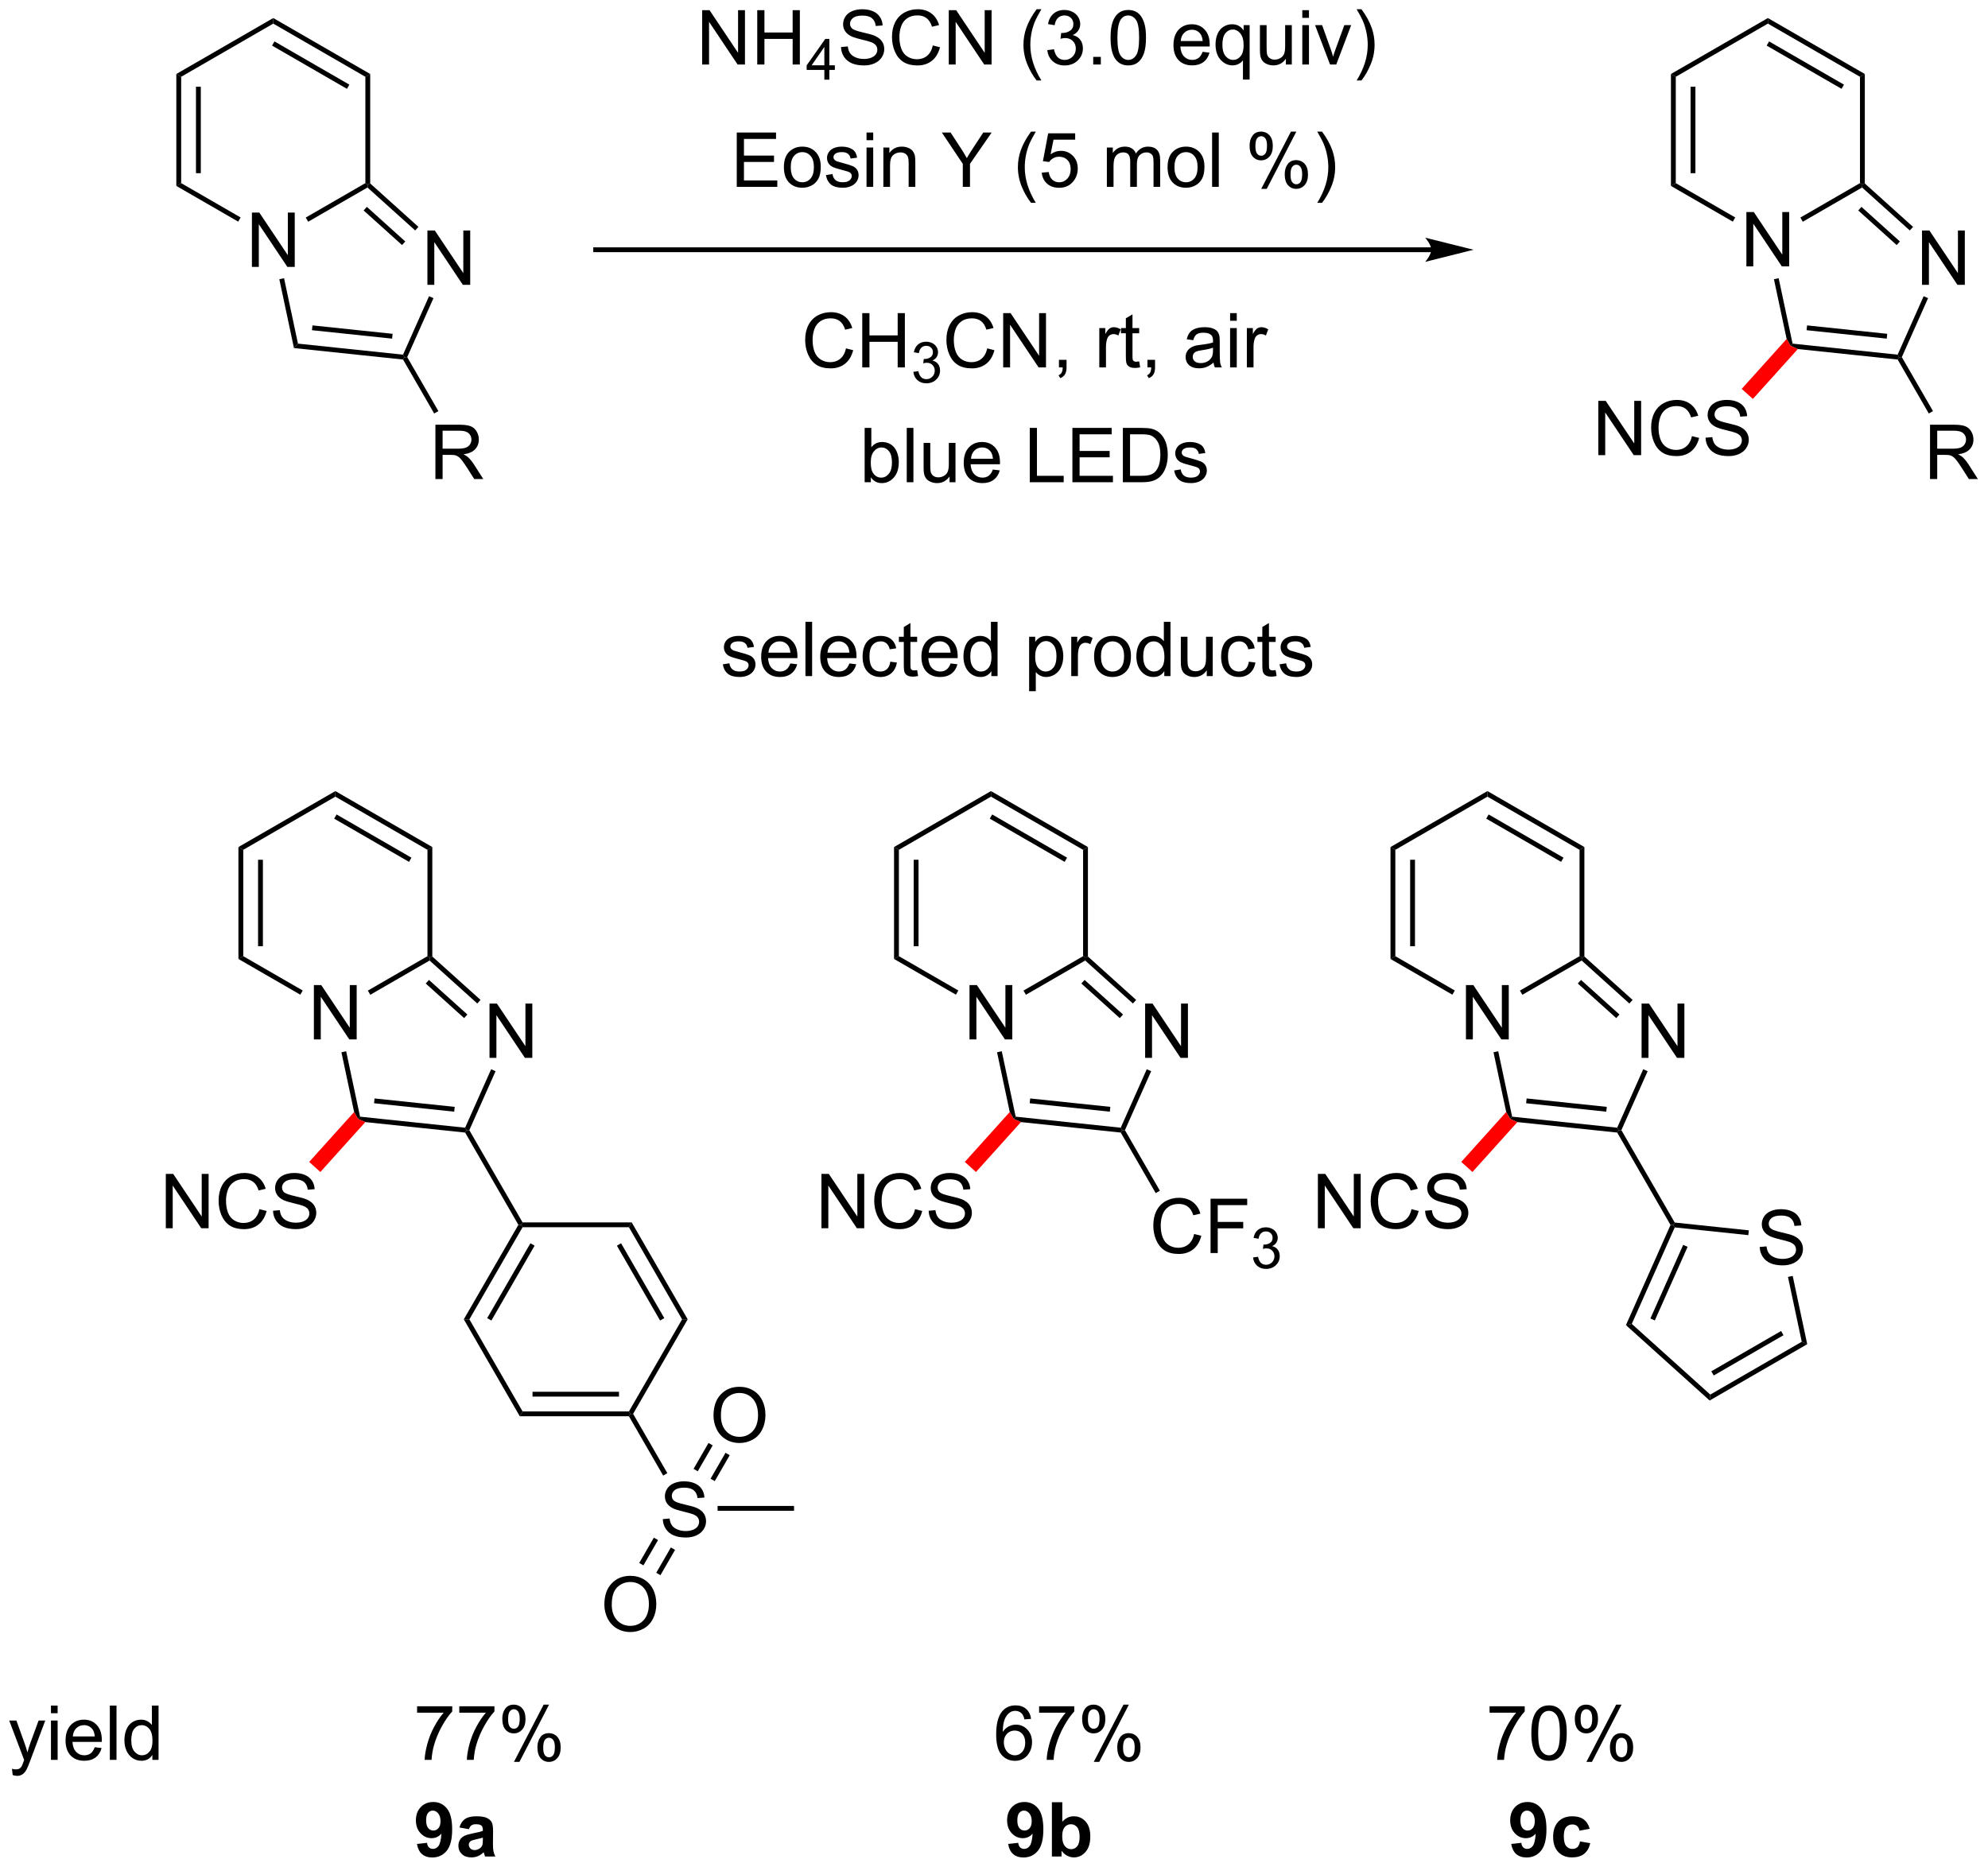 <?xml version="1.0" encoding="UTF-8"?>
<!DOCTYPE svg PUBLIC '-//W3C//DTD SVG 1.0//EN'
          'http://www.w3.org/TR/2001/REC-SVG-20010904/DTD/svg10.dtd'>
<svg stroke-dasharray="none" shape-rendering="auto" xmlns="http://www.w3.org/2000/svg" font-family="'Dialog'" text-rendering="auto" width="575" fill-opacity="1" color-interpolation="auto" color-rendering="auto" preserveAspectRatio="xMidYMid meet" font-size="12px" viewBox="0 0 575 540" fill="black" xmlns:xlink="http://www.w3.org/1999/xlink" stroke="black" image-rendering="auto" stroke-miterlimit="10" stroke-linecap="square" stroke-linejoin="miter" font-style="normal" stroke-width="1" height="540" stroke-dashoffset="0" font-weight="normal" stroke-opacity="1"
><!--Generated by the Batik Graphics2D SVG Generator--><defs id="genericDefs"
  /><g
  ><defs id="defs1"
    ><clipPath clipPathUnits="userSpaceOnUse" id="clipPath1"
      ><path d="M0.767 2.046 L216.29 2.046 L216.29 204.521 L0.767 204.521 L0.767 2.046 Z"
      /></clipPath
      ><clipPath clipPathUnits="userSpaceOnUse" id="clipPath2"
      ><path d="M4.727 117.332 L4.727 314.177 L214.257 314.177 L214.257 117.332 Z"
      /></clipPath
    ></defs
    ><g transform="scale(2.667,2.667) translate(-0.767,-2.046) matrix(1.029,0,0,1.029,-4.095,-118.642)"
    ><path d="M31.276 145.417 L31.276 139.691 L32.054 139.691 L35.062 144.186 L35.062 139.691 L35.789 139.691 L35.789 145.417 L35.01 145.417 L32.002 140.917 L32.002 145.417 L31.276 145.417 Z" stroke="none" clip-path="url(#clipPath2)"
    /></g
    ><g transform="matrix(2.743,0,0,2.743,-12.965,-321.835)"
    ><path d="M23.319 125.132 L23.83 125.427 L23.83 136.641 L23.319 136.935 ZM25.391 126.475 L25.391 135.592 L25.901 135.592 L25.901 126.475 Z" stroke="none" clip-path="url(#clipPath2)"
    /></g
    ><g transform="matrix(2.743,0,0,2.743,-12.965,-321.835)"
    ><path d="M23.319 136.935 L23.83 136.641 L30.099 140.261 L29.844 140.703 Z" stroke="none" clip-path="url(#clipPath2)"
    /></g
    ><g transform="matrix(2.743,0,0,2.743,-12.965,-321.835)"
    ><path d="M37.223 140.712 L36.968 140.27 L43.253 136.641 L43.508 136.788 L43.475 137.102 Z" stroke="none" clip-path="url(#clipPath2)"
    /></g
    ><g transform="matrix(2.743,0,0,2.743,-12.965,-321.835)"
    ><path d="M43.763 136.675 L43.508 136.788 L43.253 136.641 L43.253 125.427 L43.763 125.132 Z" stroke="none" clip-path="url(#clipPath2)"
    /></g
    ><g transform="matrix(2.743,0,0,2.743,-12.965,-321.835)"
    ><path d="M43.763 125.132 L43.253 125.427 L33.541 119.82 L33.541 119.231 ZM41.564 126.255 L33.669 121.696 L33.414 122.138 L41.309 126.697 Z" stroke="none" clip-path="url(#clipPath2)"
    /></g
    ><g transform="matrix(2.743,0,0,2.743,-12.965,-321.835)"
    ><path d="M33.541 119.231 L33.541 119.82 L23.83 125.427 L23.319 125.132 Z" stroke="none" clip-path="url(#clipPath2)"
    /></g
    ><g transform="matrix(2.743,0,0,2.743,-12.965,-321.835)"
    ><path d="M49.795 147.364 L49.795 141.637 L50.574 141.637 L53.581 146.132 L53.581 141.637 L54.308 141.637 L54.308 147.364 L53.529 147.364 L50.522 142.864 L50.522 147.364 L49.795 147.364 Z" stroke="none" clip-path="url(#clipPath2)"
    /></g
    ><g transform="matrix(2.743,0,0,2.743,-12.965,-321.835)"
    ><path d="M34.18 146.774 L34.679 146.668 L36.145 153.565 L35.723 154.034 Z" stroke="none" clip-path="url(#clipPath2)"
    /></g
    ><g transform="matrix(2.743,0,0,2.743,-12.965,-321.835)"
    ><path d="M35.723 154.034 L36.145 153.565 L47.222 154.73 L47.38 155.003 L47.224 155.243 ZM37.621 152.15 L46.073 153.039 L46.126 152.531 L37.674 151.643 Z" stroke="none" clip-path="url(#clipPath2)"
    /></g
    ><g transform="matrix(2.743,0,0,2.743,-12.965,-321.835)"
    ><path d="M47.666 154.988 L47.38 155.003 L47.222 154.73 L49.967 148.564 L50.433 148.772 Z" stroke="none" clip-path="url(#clipPath2)"
    /></g
    ><g transform="matrix(2.743,0,0,2.743,-12.965,-321.835)"
    ><path d="M48.848 141.253 L48.507 141.633 L43.475 137.102 L43.508 136.788 L43.763 136.675 ZM47.462 142.793 L43.411 139.145 L43.07 139.524 L47.121 143.172 Z" stroke="none" clip-path="url(#clipPath2)"
    /></g
    ><g transform="matrix(2.743,0,0,2.743,-12.965,-321.835)"
    ><path d="M50.639 167.845 L50.639 162.118 L53.178 162.118 Q53.944 162.118 54.342 162.272 Q54.741 162.425 54.978 162.816 Q55.217 163.207 55.217 163.68 Q55.217 164.29 54.822 164.709 Q54.428 165.126 53.603 165.238 Q53.905 165.384 54.061 165.524 Q54.392 165.829 54.689 166.285 L55.686 167.845 L54.733 167.845 L53.975 166.652 Q53.642 166.136 53.426 165.863 Q53.212 165.589 53.043 165.48 Q52.874 165.37 52.697 165.329 Q52.569 165.3 52.275 165.3 L51.397 165.3 L51.397 167.845 L50.639 167.845 ZM51.397 164.644 L53.025 164.644 Q53.545 164.644 53.837 164.537 Q54.131 164.43 54.282 164.194 Q54.436 163.957 54.436 163.68 Q54.436 163.274 54.139 163.014 Q53.845 162.751 53.209 162.751 L51.397 162.751 L51.397 164.644 Z" stroke="none" clip-path="url(#clipPath2)"
    /></g
    ><g transform="matrix(2.743,0,0,2.743,-12.965,-321.835)"
    ><path d="M47.224 155.243 L47.38 155.003 L47.666 154.988 L50.951 160.679 L50.509 160.934 Z" stroke="none" clip-path="url(#clipPath2)"
    /></g
    ><g transform="matrix(2.743,0,0,2.743,-12.965,-321.835)"
    ><path d="M155.643 143.412 L67.537 143.412 L67.282 143.412 L67.282 143.923 L67.537 143.923 L155.643 143.923 L155.898 143.923 L155.898 143.412 L155.643 143.412 ZM160.107 143.667 L155.005 142.392 C155.005 142.392 155.643 143.109 155.643 143.667 C155.643 144.225 155.005 144.943 155.005 144.943 Z" stroke="none" clip-path="url(#clipPath2)"
    /></g
    ><g transform="matrix(2.743,0,0,2.743,-12.965,-321.835)"
    ><path d="M188.875 145.417 L188.875 139.691 L189.654 139.691 L192.661 144.186 L192.661 139.691 L193.388 139.691 L193.388 145.417 L192.609 145.417 L189.601 140.917 L189.601 145.417 L188.875 145.417 Z" stroke="none" clip-path="url(#clipPath2)"
    /></g
    ><g transform="matrix(2.743,0,0,2.743,-12.965,-321.835)"
    ><path d="M180.919 125.132 L181.429 125.427 L181.429 136.641 L180.919 136.935 ZM182.99 126.475 L182.99 135.592 L183.5 135.592 L183.5 126.475 Z" stroke="none" clip-path="url(#clipPath2)"
    /></g
    ><g transform="matrix(2.743,0,0,2.743,-12.965,-321.835)"
    ><path d="M180.919 136.935 L181.429 136.641 L187.698 140.261 L187.443 140.703 Z" stroke="none" clip-path="url(#clipPath2)"
    /></g
    ><g transform="matrix(2.743,0,0,2.743,-12.965,-321.835)"
    ><path d="M194.822 140.712 L194.567 140.27 L200.852 136.641 L201.107 136.788 L201.074 137.102 Z" stroke="none" clip-path="url(#clipPath2)"
    /></g
    ><g transform="matrix(2.743,0,0,2.743,-12.965,-321.835)"
    ><path d="M201.362 136.675 L201.107 136.788 L200.852 136.641 L200.852 125.427 L201.362 125.132 Z" stroke="none" clip-path="url(#clipPath2)"
    /></g
    ><g transform="matrix(2.743,0,0,2.743,-12.965,-321.835)"
    ><path d="M201.362 125.132 L200.852 125.427 L191.141 119.82 L191.141 119.231 ZM199.163 126.255 L191.268 121.696 L191.013 122.138 L198.908 126.697 Z" stroke="none" clip-path="url(#clipPath2)"
    /></g
    ><g transform="matrix(2.743,0,0,2.743,-12.965,-321.835)"
    ><path d="M191.141 119.231 L191.141 119.82 L181.429 125.427 L180.919 125.132 Z" stroke="none" clip-path="url(#clipPath2)"
    /></g
    ><g transform="matrix(2.743,0,0,2.743,-12.965,-321.835)"
    ><path d="M207.394 147.364 L207.394 141.637 L208.173 141.637 L211.181 146.132 L211.181 141.637 L211.907 141.637 L211.907 147.364 L211.129 147.364 L208.121 142.864 L208.121 147.364 L207.394 147.364 Z" stroke="none" clip-path="url(#clipPath2)"
    /></g
    ><g transform="matrix(2.743,0,0,2.743,-12.965,-321.835)"
    ><path d="M191.779 146.774 L192.278 146.668 L193.744 153.565 L193.533 153.8 L193.118 153.074 Z" stroke="none" clip-path="url(#clipPath2)"
    /></g
    ><g transform="matrix(2.743,0,0,2.743,-12.965,-321.835)"
    ><path d="M194.298 154.137 L193.533 153.8 L193.744 153.565 L204.821 154.73 L204.979 155.003 L204.823 155.243 ZM195.22 152.15 L203.672 153.039 L203.725 152.531 L195.273 151.643 Z" stroke="none" clip-path="url(#clipPath2)"
    /></g
    ><g transform="matrix(2.743,0,0,2.743,-12.965,-321.835)"
    ><path d="M205.265 154.988 L204.979 155.003 L204.821 154.73 L207.566 148.564 L208.032 148.772 Z" stroke="none" clip-path="url(#clipPath2)"
    /></g
    ><g transform="matrix(2.743,0,0,2.743,-12.965,-321.835)"
    ><path d="M206.448 141.253 L206.106 141.633 L201.074 137.102 L201.107 136.788 L201.362 136.675 ZM205.061 142.793 L201.01 139.145 L200.669 139.524 L204.72 143.172 Z" stroke="none" clip-path="url(#clipPath2)"
    /></g
    ><g transform="matrix(2.743,0,0,2.743,-12.965,-321.835)"
    ><path d="M208.238 167.845 L208.238 162.118 L210.778 162.118 Q211.543 162.118 211.941 162.272 Q212.34 162.425 212.577 162.816 Q212.816 163.207 212.816 163.68 Q212.816 164.29 212.421 164.709 Q212.028 165.126 211.202 165.238 Q211.504 165.384 211.66 165.524 Q211.991 165.829 212.288 166.285 L213.285 167.845 L212.332 167.845 L211.574 166.652 Q211.241 166.136 211.025 165.863 Q210.811 165.589 210.642 165.48 Q210.473 165.37 210.296 165.329 Q210.168 165.3 209.874 165.3 L208.996 165.3 L208.996 167.845 L208.238 167.845 ZM208.996 164.644 L210.624 164.644 Q211.145 164.644 211.436 164.537 Q211.731 164.43 211.882 164.194 Q212.035 163.957 212.035 163.68 Q212.035 163.274 211.738 163.014 Q211.444 162.751 210.809 162.751 L208.996 162.751 L208.996 164.644 Z" stroke="none" clip-path="url(#clipPath2)"
    /></g
    ><g transform="matrix(2.743,0,0,2.743,-12.965,-321.835)"
    ><path d="M204.823 155.243 L204.979 155.003 L205.265 154.988 L208.55 160.679 L208.109 160.934 Z" stroke="none" clip-path="url(#clipPath2)"
    /></g
    ><g transform="matrix(2.743,0,0,2.743,-12.965,-321.835)"
    ><path d="M173.262 165.327 L173.262 159.601 L174.041 159.601 L177.049 164.095 L177.049 159.601 L177.775 159.601 L177.775 165.327 L176.997 165.327 L173.989 160.827 L173.989 165.327 L173.262 165.327 ZM183.133 163.32 L183.891 163.51 Q183.654 164.445 183.034 164.937 Q182.415 165.426 181.521 165.426 Q180.594 165.426 180.013 165.049 Q179.435 164.671 179.131 163.958 Q178.829 163.241 178.829 162.421 Q178.829 161.525 179.17 160.861 Q179.513 160.195 180.144 159.848 Q180.774 159.502 181.532 159.502 Q182.391 159.502 182.977 159.939 Q183.563 160.377 183.795 161.171 L183.047 161.345 Q182.849 160.72 182.469 160.437 Q182.092 160.15 181.516 160.15 Q180.857 160.15 180.412 160.468 Q179.969 160.783 179.79 161.317 Q179.61 161.851 179.61 162.416 Q179.61 163.148 179.823 163.692 Q180.037 164.236 180.485 164.507 Q180.935 164.775 181.459 164.775 Q182.094 164.775 182.534 164.408 Q182.977 164.041 183.133 163.32 ZM184.567 163.486 L185.283 163.424 Q185.333 163.853 185.517 164.129 Q185.705 164.405 186.095 164.575 Q186.486 164.744 186.973 164.744 Q187.408 164.744 187.739 164.616 Q188.072 164.486 188.233 164.262 Q188.395 164.038 188.395 163.773 Q188.395 163.502 188.239 163.301 Q188.083 163.101 187.723 162.963 Q187.494 162.874 186.705 162.684 Q185.916 162.494 185.598 162.327 Q185.189 162.111 184.986 161.793 Q184.786 161.476 184.786 161.08 Q184.786 160.648 185.03 160.27 Q185.278 159.892 185.749 159.697 Q186.223 159.502 186.801 159.502 Q187.439 159.502 187.924 159.708 Q188.411 159.913 188.671 160.312 Q188.934 160.71 188.955 161.213 L188.228 161.267 Q188.168 160.726 187.83 160.45 Q187.494 160.171 186.833 160.171 Q186.145 160.171 185.83 160.424 Q185.517 160.674 185.517 161.03 Q185.517 161.338 185.739 161.538 Q185.958 161.736 186.882 161.947 Q187.806 162.155 188.15 162.312 Q188.65 162.541 188.887 162.895 Q189.127 163.249 189.127 163.71 Q189.127 164.166 188.864 164.572 Q188.603 164.976 188.111 165.202 Q187.622 165.426 187.01 165.426 Q186.231 165.426 185.705 165.2 Q185.181 164.97 184.882 164.517 Q184.583 164.062 184.567 163.486 Z" stroke="none" clip-path="url(#clipPath2)"
    /></g
    ><g fill="red" transform="matrix(2.743,0,0,2.743,-12.965,-321.835)" stroke="red"
    ><path d="M193.118 153.074 L193.533 153.8 L194.298 154.137 L189.56 159.399 L188.38 158.337 Z" stroke="none" clip-path="url(#clipPath2)"
    /></g
    ><g transform="matrix(2.743,0,0,2.743,-12.965,-321.835)"
    ><path d="M82.415 137.034 L82.415 131.307 L86.555 131.307 L86.555 131.982 L83.173 131.982 L83.173 133.737 L86.342 133.737 L86.342 134.409 L83.173 134.409 L83.173 136.357 L86.688 136.357 L86.688 137.034 L82.415 137.034 ZM87.384 134.958 Q87.384 133.807 88.024 133.253 Q88.561 132.792 89.329 132.792 Q90.186 132.792 90.727 133.352 Q91.272 133.911 91.272 134.901 Q91.272 135.701 91.029 136.161 Q90.79 136.62 90.332 136.875 Q89.873 137.128 89.329 137.128 Q88.459 137.128 87.92 136.57 Q87.384 136.011 87.384 134.958 ZM88.108 134.958 Q88.108 135.755 88.454 136.154 Q88.803 136.549 89.329 136.549 Q89.852 136.549 90.199 136.151 Q90.548 135.753 90.548 134.935 Q90.548 134.167 90.199 133.771 Q89.85 133.373 89.329 133.373 Q88.803 133.373 88.454 133.768 Q88.108 134.161 88.108 134.958 ZM91.815 135.794 L92.51 135.685 Q92.567 136.104 92.835 136.328 Q93.104 136.549 93.583 136.549 Q94.067 136.549 94.302 136.352 Q94.536 136.154 94.536 135.888 Q94.536 135.651 94.33 135.513 Q94.184 135.419 93.611 135.276 Q92.838 135.081 92.538 134.938 Q92.239 134.794 92.085 134.544 Q91.932 134.292 91.932 133.987 Q91.932 133.708 92.057 133.474 Q92.184 133.237 92.403 133.081 Q92.567 132.958 92.851 132.875 Q93.135 132.792 93.458 132.792 Q93.947 132.792 94.315 132.932 Q94.684 133.073 94.859 133.312 Q95.036 133.552 95.104 133.956 L94.416 134.049 Q94.369 133.729 94.143 133.549 Q93.919 133.37 93.51 133.37 Q93.025 133.37 92.817 133.531 Q92.611 133.69 92.611 133.904 Q92.611 134.042 92.697 134.151 Q92.783 134.263 92.966 134.339 Q93.072 134.378 93.588 134.518 Q94.333 134.716 94.627 134.844 Q94.924 134.971 95.091 135.214 Q95.26 135.456 95.26 135.815 Q95.26 136.167 95.054 136.477 Q94.848 136.786 94.46 136.958 Q94.075 137.128 93.588 137.128 Q92.778 137.128 92.354 136.792 Q91.932 136.456 91.815 135.794 ZM96.098 132.115 L96.098 131.307 L96.802 131.307 L96.802 132.115 L96.098 132.115 ZM96.098 137.034 L96.098 132.886 L96.802 132.886 L96.802 137.034 L96.098 137.034 ZM97.873 137.034 L97.873 132.886 L98.506 132.886 L98.506 133.474 Q98.962 132.792 99.826 132.792 Q100.201 132.792 100.514 132.927 Q100.829 133.06 100.985 133.279 Q101.141 133.498 101.204 133.799 Q101.243 133.995 101.243 134.482 L101.243 137.034 L100.54 137.034 L100.54 134.511 Q100.54 134.081 100.457 133.867 Q100.376 133.654 100.167 133.529 Q99.959 133.401 99.678 133.401 Q99.227 133.401 98.902 133.688 Q98.576 133.971 98.576 134.768 L98.576 137.034 L97.873 137.034 ZM106.248 137.034 L106.248 134.607 L104.04 131.307 L104.962 131.307 L106.092 133.034 Q106.404 133.518 106.673 134.003 Q106.93 133.552 107.298 132.99 L108.407 131.307 L109.29 131.307 L107.006 134.607 L107.006 137.034 L106.248 137.034 ZM113.447 138.719 Q112.864 137.984 112.46 137 Q112.059 136.013 112.059 134.958 Q112.059 134.029 112.361 133.177 Q112.713 132.19 113.447 131.208 L113.95 131.208 Q113.479 132.021 113.325 132.37 Q113.088 132.909 112.95 133.495 Q112.783 134.224 112.783 134.964 Q112.783 136.841 113.95 138.719 L113.447 138.719 ZM114.572 135.534 L115.309 135.471 Q115.393 136.011 115.69 136.281 Q115.989 136.552 116.411 136.552 Q116.919 136.552 117.27 136.169 Q117.622 135.786 117.622 135.154 Q117.622 134.552 117.283 134.206 Q116.947 133.857 116.4 133.857 Q116.059 133.857 115.786 134.013 Q115.513 134.167 115.356 134.411 L114.697 134.326 L115.252 131.386 L118.098 131.386 L118.098 132.057 L115.815 132.057 L115.505 133.596 Q116.02 133.237 116.588 133.237 Q117.338 133.237 117.854 133.758 Q118.369 134.276 118.369 135.091 Q118.369 135.87 117.916 136.435 Q117.364 137.133 116.411 137.133 Q115.63 137.133 115.135 136.695 Q114.643 136.255 114.572 135.534 ZM121.44 137.034 L121.44 132.886 L122.067 132.886 L122.067 133.466 Q122.263 133.161 122.585 132.977 Q122.911 132.792 123.325 132.792 Q123.786 132.792 124.08 132.984 Q124.377 133.174 124.497 133.518 Q124.989 132.792 125.778 132.792 Q126.395 132.792 126.726 133.133 Q127.059 133.474 127.059 134.185 L127.059 137.034 L126.361 137.034 L126.361 134.419 Q126.361 133.998 126.291 133.812 Q126.223 133.628 126.044 133.516 Q125.864 133.401 125.622 133.401 Q125.184 133.401 124.895 133.693 Q124.606 133.982 124.606 134.623 L124.606 137.034 L123.903 137.034 L123.903 134.339 Q123.903 133.87 123.731 133.636 Q123.559 133.401 123.169 133.401 Q122.872 133.401 122.619 133.557 Q122.369 133.714 122.255 134.016 Q122.143 134.315 122.143 134.88 L122.143 137.034 L121.44 137.034 ZM127.841 134.958 Q127.841 133.807 128.481 133.253 Q129.018 132.792 129.786 132.792 Q130.643 132.792 131.184 133.352 Q131.729 133.911 131.729 134.901 Q131.729 135.701 131.486 136.161 Q131.247 136.62 130.788 136.875 Q130.33 137.128 129.786 137.128 Q128.916 137.128 128.377 136.57 Q127.841 136.011 127.841 134.958 ZM128.565 134.958 Q128.565 135.755 128.911 136.154 Q129.26 136.549 129.786 136.549 Q130.309 136.549 130.656 136.151 Q131.005 135.753 131.005 134.935 Q131.005 134.167 130.656 133.771 Q130.307 133.373 129.786 133.373 Q129.26 133.373 128.911 133.768 Q128.565 134.161 128.565 134.958 ZM132.537 137.034 L132.537 131.307 L133.24 131.307 L133.24 137.034 L132.537 137.034 ZM136.49 132.682 Q136.49 132.068 136.798 131.638 Q137.107 131.208 137.694 131.208 Q138.232 131.208 138.584 131.594 Q138.938 131.979 138.938 132.724 Q138.938 133.451 138.582 133.844 Q138.225 134.237 137.701 134.237 Q137.18 134.237 136.834 133.852 Q136.49 133.464 136.49 132.682 ZM137.712 131.693 Q137.451 131.693 137.277 131.919 Q137.102 132.146 137.102 132.753 Q137.102 133.302 137.277 133.529 Q137.454 133.753 137.712 133.753 Q137.977 133.753 138.152 133.526 Q138.326 133.299 138.326 132.698 Q138.326 132.143 138.149 131.919 Q137.975 131.693 137.712 131.693 ZM137.717 137.245 L140.85 131.208 L141.42 131.208 L138.298 137.245 L137.717 137.245 ZM140.194 135.69 Q140.194 135.073 140.501 134.646 Q140.811 134.216 141.399 134.216 Q141.938 134.216 142.292 134.602 Q142.647 134.987 142.647 135.732 Q142.647 136.458 142.287 136.852 Q141.93 137.245 141.404 137.245 Q140.884 137.245 140.537 136.857 Q140.194 136.466 140.194 135.69 ZM141.42 134.701 Q141.154 134.701 140.98 134.927 Q140.805 135.154 140.805 135.761 Q140.805 136.307 140.98 136.534 Q141.157 136.761 141.415 136.761 Q141.686 136.761 141.857 136.534 Q142.032 136.307 142.032 135.706 Q142.032 135.151 141.855 134.927 Q141.68 134.701 141.42 134.701 ZM144.127 138.719 L143.622 138.719 Q144.791 136.841 144.791 134.964 Q144.791 134.229 144.622 133.505 Q144.489 132.919 144.252 132.38 Q144.098 132.029 143.622 131.208 L144.127 131.208 Q144.861 132.19 145.213 133.177 Q145.512 134.029 145.512 134.958 Q145.512 136.013 145.109 137 Q144.705 137.984 144.127 138.719 Z" stroke="none" clip-path="url(#clipPath2)"
    /></g
    ><g transform="matrix(2.743,0,0,2.743,-12.965,-321.835)"
    ><path d="M96.554 168.18 L95.9 168.18 L95.9 162.454 L96.603 162.454 L96.603 164.495 Q97.049 163.938 97.741 163.938 Q98.124 163.938 98.465 164.092 Q98.806 164.245 99.028 164.527 Q99.249 164.805 99.374 165.201 Q99.499 165.594 99.499 166.042 Q99.499 167.11 98.97 167.693 Q98.444 168.274 97.705 168.274 Q96.97 168.274 96.554 167.66 L96.554 168.18 ZM96.546 166.073 Q96.546 166.821 96.749 167.152 Q97.08 167.696 97.647 167.696 Q98.108 167.696 98.444 167.295 Q98.78 166.894 98.78 166.102 Q98.78 165.29 98.457 164.904 Q98.134 164.516 97.679 164.516 Q97.218 164.516 96.882 164.917 Q96.546 165.316 96.546 166.073 ZM100.339 168.18 L100.339 162.454 L101.042 162.454 L101.042 168.18 L100.339 168.18 ZM104.851 168.18 L104.851 167.571 Q104.366 168.274 103.533 168.274 Q103.166 168.274 102.848 168.133 Q102.53 167.993 102.374 167.779 Q102.22 167.566 102.158 167.258 Q102.116 167.05 102.116 166.602 L102.116 164.032 L102.819 164.032 L102.819 166.331 Q102.819 166.883 102.861 167.073 Q102.929 167.352 103.142 167.511 Q103.358 167.667 103.674 167.667 Q103.991 167.667 104.267 167.506 Q104.546 167.344 104.66 167.066 Q104.775 166.785 104.775 166.253 L104.775 164.032 L105.478 164.032 L105.478 168.18 L104.851 168.18 ZM109.42 166.844 L110.146 166.933 Q109.974 167.571 109.508 167.923 Q109.045 168.274 108.323 168.274 Q107.412 168.274 106.878 167.714 Q106.347 167.152 106.347 166.141 Q106.347 165.094 106.886 164.516 Q107.425 163.938 108.284 163.938 Q109.115 163.938 109.641 164.506 Q110.17 165.071 110.17 166.097 Q110.17 166.16 110.167 166.285 L107.073 166.285 Q107.112 166.969 107.459 167.334 Q107.808 167.696 108.326 167.696 Q108.714 167.696 108.987 167.493 Q109.261 167.29 109.42 166.844 ZM107.112 165.706 L109.427 165.706 Q109.38 165.183 109.162 164.923 Q108.826 164.516 108.292 164.516 Q107.808 164.516 107.477 164.842 Q107.146 165.165 107.112 165.706 ZM113.31 168.18 L113.31 162.454 L114.068 162.454 L114.068 167.503 L116.888 167.503 L116.888 168.18 L113.31 168.18 ZM117.806 168.18 L117.806 162.454 L121.947 162.454 L121.947 163.128 L118.564 163.128 L118.564 164.883 L121.733 164.883 L121.733 165.555 L118.564 165.555 L118.564 167.503 L122.08 167.503 L122.08 168.18 L117.806 168.18 ZM123.127 168.18 L123.127 162.454 L125.101 162.454 Q125.767 162.454 126.119 162.535 Q126.611 162.649 126.96 162.946 Q127.413 163.329 127.637 163.925 Q127.861 164.519 127.861 165.285 Q127.861 165.938 127.707 166.443 Q127.556 166.946 127.317 167.277 Q127.08 167.605 126.796 167.795 Q126.515 167.985 126.114 168.084 Q125.713 168.18 125.194 168.18 L123.127 168.18 ZM123.884 167.503 L125.108 167.503 Q125.674 167.503 125.996 167.399 Q126.319 167.292 126.509 167.102 Q126.78 166.831 126.929 166.378 Q127.08 165.923 127.08 165.274 Q127.08 164.376 126.785 163.894 Q126.491 163.41 126.069 163.245 Q125.765 163.128 125.088 163.128 L123.884 163.128 L123.884 167.503 ZM128.534 166.941 L129.23 166.831 Q129.287 167.251 129.555 167.475 Q129.823 167.696 130.302 167.696 Q130.787 167.696 131.021 167.498 Q131.256 167.3 131.256 167.035 Q131.256 166.798 131.05 166.66 Q130.904 166.566 130.331 166.423 Q129.558 166.227 129.258 166.084 Q128.959 165.941 128.805 165.691 Q128.651 165.438 128.651 165.133 Q128.651 164.855 128.776 164.62 Q128.904 164.383 129.123 164.227 Q129.287 164.105 129.571 164.021 Q129.855 163.938 130.177 163.938 Q130.667 163.938 131.034 164.079 Q131.404 164.219 131.578 164.459 Q131.756 164.698 131.823 165.102 L131.136 165.196 Q131.089 164.876 130.862 164.696 Q130.638 164.516 130.23 164.516 Q129.745 164.516 129.537 164.678 Q129.331 164.837 129.331 165.05 Q129.331 165.188 129.417 165.298 Q129.503 165.41 129.685 165.485 Q129.792 165.524 130.308 165.665 Q131.052 165.863 131.347 165.99 Q131.643 166.118 131.81 166.36 Q131.98 166.602 131.98 166.962 Q131.98 167.313 131.774 167.623 Q131.568 167.933 131.18 168.105 Q130.795 168.274 130.308 168.274 Q129.498 168.274 129.073 167.938 Q128.651 167.602 128.534 166.941 Z" stroke="none" clip-path="url(#clipPath2)"
    /></g
    ><g transform="matrix(2.743,0,0,2.743,-12.965,-321.835)"
    ><path d="M93.933 154.067 L94.691 154.257 Q94.454 155.192 93.834 155.685 Q93.214 156.174 92.321 156.174 Q91.394 156.174 90.813 155.797 Q90.235 155.419 89.93 154.705 Q89.628 153.989 89.628 153.169 Q89.628 152.273 89.97 151.609 Q90.313 150.942 90.944 150.596 Q91.574 150.25 92.332 150.25 Q93.191 150.25 93.777 150.687 Q94.363 151.125 94.595 151.919 L93.847 152.093 Q93.649 151.468 93.269 151.185 Q92.891 150.898 92.316 150.898 Q91.657 150.898 91.212 151.216 Q90.769 151.531 90.589 152.065 Q90.41 152.599 90.41 153.164 Q90.41 153.895 90.623 154.44 Q90.837 154.984 91.285 155.255 Q91.735 155.523 92.259 155.523 Q92.894 155.523 93.334 155.156 Q93.777 154.789 93.933 154.067 ZM95.648 156.075 L95.648 150.349 L96.406 150.349 L96.406 152.7 L99.382 152.7 L99.382 150.349 L100.14 150.349 L100.14 156.075 L99.382 156.075 L99.382 153.375 L96.406 153.375 L96.406 156.075 L95.648 156.075 Z" stroke="none" clip-path="url(#clipPath2)"
    /></g
    ><g transform="matrix(2.743,0,0,2.743,-12.965,-321.835)"
    ><path d="M101.037 156.54 L101.564 156.47 Q101.656 156.919 101.873 157.117 Q102.091 157.314 102.406 157.314 Q102.777 157.314 103.033 157.056 Q103.291 156.798 103.291 156.417 Q103.291 156.054 103.052 155.82 Q102.816 155.583 102.449 155.583 Q102.3 155.583 102.078 155.642 L102.136 155.179 Q102.189 155.185 102.22 155.185 Q102.558 155.185 102.828 155.009 Q103.097 154.833 103.097 154.466 Q103.097 154.177 102.9 153.988 Q102.705 153.796 102.394 153.796 Q102.085 153.796 101.88 153.99 Q101.675 154.183 101.617 154.57 L101.089 154.476 Q101.187 153.945 101.529 153.654 Q101.873 153.363 102.382 153.363 Q102.734 153.363 103.029 153.513 Q103.326 153.663 103.482 153.925 Q103.638 154.185 103.638 154.478 Q103.638 154.757 103.488 154.986 Q103.339 155.214 103.046 155.349 Q103.427 155.437 103.638 155.714 Q103.849 155.99 103.849 156.406 Q103.849 156.968 103.439 157.361 Q103.029 157.751 102.402 157.751 Q101.837 157.751 101.462 157.415 Q101.089 157.077 101.037 156.54 Z" stroke="none" clip-path="url(#clipPath2)"
    /></g
    ><g transform="matrix(2.743,0,0,2.743,-12.965,-321.835)"
    ><path d="M108.825 154.067 L109.582 154.257 Q109.346 155.192 108.726 155.685 Q108.106 156.174 107.213 156.174 Q106.286 156.174 105.705 155.797 Q105.127 155.419 104.822 154.705 Q104.52 153.989 104.52 153.169 Q104.52 152.273 104.861 151.609 Q105.205 150.942 105.835 150.596 Q106.465 150.25 107.223 150.25 Q108.082 150.25 108.668 150.687 Q109.254 151.125 109.486 151.919 L108.739 152.093 Q108.541 151.468 108.161 151.185 Q107.783 150.898 107.207 150.898 Q106.549 150.898 106.103 151.216 Q105.661 151.531 105.481 152.065 Q105.301 152.599 105.301 153.164 Q105.301 153.895 105.515 154.44 Q105.728 154.984 106.176 155.255 Q106.627 155.523 107.15 155.523 Q107.786 155.523 108.226 155.156 Q108.668 154.789 108.825 154.067 ZM110.508 156.075 L110.508 150.349 L111.287 150.349 L114.295 154.843 L114.295 150.349 L115.021 150.349 L115.021 156.075 L114.243 156.075 L111.235 151.575 L111.235 156.075 L110.508 156.075 ZM116.387 156.075 L116.387 155.273 L117.189 155.273 L117.189 156.075 Q117.189 156.518 117.033 156.789 Q116.877 157.06 116.536 157.208 L116.34 156.908 Q116.564 156.81 116.668 156.619 Q116.775 156.432 116.786 156.075 L116.387 156.075 ZM120.642 156.075 L120.642 151.927 L121.275 151.927 L121.275 152.554 Q121.517 152.114 121.721 151.974 Q121.926 151.833 122.174 151.833 Q122.528 151.833 122.895 152.06 L122.653 152.71 Q122.395 152.56 122.137 152.56 Q121.908 152.56 121.723 152.697 Q121.541 152.835 121.463 153.083 Q121.346 153.458 121.346 153.903 L121.346 156.075 L120.642 156.075 ZM124.848 155.445 L124.95 156.067 Q124.653 156.13 124.418 156.13 Q124.036 156.13 123.825 156.01 Q123.614 155.888 123.528 155.69 Q123.442 155.492 123.442 154.859 L123.442 152.474 L122.926 152.474 L122.926 151.927 L123.442 151.927 L123.442 150.898 L124.142 150.476 L124.142 151.927 L124.848 151.927 L124.848 152.474 L124.142 152.474 L124.142 154.898 Q124.142 155.2 124.179 155.286 Q124.215 155.372 124.299 155.424 Q124.385 155.474 124.541 155.474 Q124.658 155.474 124.848 155.445 ZM125.719 156.075 L125.719 155.273 L126.521 155.273 L126.521 156.075 Q126.521 156.518 126.365 156.789 Q126.209 157.06 125.868 157.208 L125.672 156.908 Q125.896 156.81 126.001 156.619 Q126.107 156.432 126.118 156.075 L125.719 156.075 ZM132.688 155.562 Q132.297 155.895 131.935 156.033 Q131.576 156.169 131.162 156.169 Q130.477 156.169 130.11 155.835 Q129.743 155.5 129.743 154.981 Q129.743 154.677 129.881 154.424 Q130.021 154.172 130.245 154.02 Q130.469 153.867 130.75 153.789 Q130.959 153.734 131.375 153.685 Q132.227 153.583 132.631 153.442 Q132.633 153.297 132.633 153.257 Q132.633 152.828 132.435 152.653 Q132.165 152.414 131.633 152.414 Q131.138 152.414 130.902 152.588 Q130.665 152.763 130.553 153.203 L129.865 153.109 Q129.959 152.669 130.172 152.398 Q130.388 152.125 130.795 151.979 Q131.201 151.833 131.735 151.833 Q132.266 151.833 132.597 151.958 Q132.93 152.083 133.086 152.273 Q133.243 152.46 133.305 152.75 Q133.342 152.929 133.342 153.398 L133.342 154.335 Q133.342 155.317 133.386 155.578 Q133.43 155.835 133.563 156.075 L132.829 156.075 Q132.719 155.856 132.688 155.562 ZM132.631 153.992 Q132.248 154.148 131.482 154.257 Q131.047 154.32 130.868 154.398 Q130.688 154.476 130.589 154.627 Q130.493 154.778 130.493 154.96 Q130.493 155.242 130.706 155.429 Q130.92 155.617 131.329 155.617 Q131.735 155.617 132.05 155.44 Q132.368 155.263 132.516 154.953 Q132.631 154.716 132.631 154.25 L132.631 153.992 ZM134.434 151.156 L134.434 150.349 L135.137 150.349 L135.137 151.156 L134.434 151.156 ZM134.434 156.075 L134.434 151.927 L135.137 151.927 L135.137 156.075 L134.434 156.075 ZM136.201 156.075 L136.201 151.927 L136.834 151.927 L136.834 152.554 Q137.076 152.114 137.279 151.974 Q137.485 151.833 137.732 151.833 Q138.086 151.833 138.454 152.06 L138.211 152.71 Q137.954 152.56 137.696 152.56 Q137.467 152.56 137.282 152.697 Q137.1 152.835 137.021 153.083 Q136.904 153.458 136.904 153.903 L136.904 156.075 L136.201 156.075 Z" stroke="none" clip-path="url(#clipPath2)"
    /></g
    ><g transform="matrix(2.743,0,0,2.743,-12.965,-321.835)"
    ><path d="M78.766 124.13 L78.766 118.403 L79.544 118.403 L82.552 122.898 L82.552 118.403 L83.279 118.403 L83.279 124.13 L82.5 124.13 L79.492 119.63 L79.492 124.13 L78.766 124.13 ZM84.574 124.13 L84.574 118.403 L85.332 118.403 L85.332 120.755 L88.308 120.755 L88.308 118.403 L89.066 118.403 L89.066 124.13 L88.308 124.13 L88.308 121.43 L85.332 121.43 L85.332 124.13 L84.574 124.13 Z" stroke="none" clip-path="url(#clipPath2)"
    /></g
    ><g transform="matrix(2.743,0,0,2.743,-12.965,-321.835)"
    ><path d="M91.65 125.73 L91.65 124.701 L89.787 124.701 L89.787 124.218 L91.748 121.435 L92.178 121.435 L92.178 124.218 L92.758 124.218 L92.758 124.701 L92.178 124.701 L92.178 125.73 L91.65 125.73 ZM91.65 124.218 L91.65 122.281 L90.307 124.218 L91.65 124.218 Z" stroke="none" clip-path="url(#clipPath2)"
    /></g
    ><g transform="matrix(2.743,0,0,2.743,-12.965,-321.835)"
    ><path d="M93.407 122.289 L94.123 122.226 Q94.173 122.656 94.358 122.932 Q94.545 123.208 94.936 123.377 Q95.326 123.547 95.813 123.547 Q96.248 123.547 96.579 123.419 Q96.912 123.289 97.074 123.065 Q97.235 122.841 97.235 122.575 Q97.235 122.305 97.079 122.104 Q96.923 121.903 96.563 121.766 Q96.334 121.677 95.545 121.487 Q94.756 121.297 94.438 121.13 Q94.03 120.914 93.826 120.596 Q93.626 120.278 93.626 119.883 Q93.626 119.45 93.871 119.073 Q94.118 118.695 94.59 118.5 Q95.063 118.305 95.641 118.305 Q96.28 118.305 96.764 118.51 Q97.251 118.716 97.511 119.115 Q97.774 119.513 97.795 120.016 L97.069 120.07 Q97.009 119.528 96.67 119.252 Q96.334 118.974 95.673 118.974 Q94.985 118.974 94.67 119.226 Q94.358 119.476 94.358 119.833 Q94.358 120.141 94.579 120.341 Q94.798 120.539 95.722 120.75 Q96.647 120.958 96.99 121.115 Q97.49 121.344 97.728 121.698 Q97.967 122.052 97.967 122.513 Q97.967 122.969 97.704 123.375 Q97.444 123.778 96.951 124.005 Q96.462 124.229 95.85 124.229 Q95.071 124.229 94.545 124.002 Q94.022 123.773 93.722 123.32 Q93.423 122.865 93.407 122.289 ZM103.087 122.122 L103.845 122.312 Q103.608 123.247 102.988 123.74 Q102.368 124.229 101.475 124.229 Q100.548 124.229 99.967 123.851 Q99.389 123.474 99.084 122.76 Q98.782 122.044 98.782 121.224 Q98.782 120.328 99.123 119.664 Q99.467 118.997 100.097 118.651 Q100.728 118.305 101.485 118.305 Q102.345 118.305 102.931 118.742 Q103.516 119.18 103.748 119.974 L103.001 120.148 Q102.803 119.523 102.423 119.24 Q102.045 118.953 101.47 118.953 Q100.811 118.953 100.365 119.271 Q99.923 119.586 99.743 120.12 Q99.563 120.653 99.563 121.219 Q99.563 121.95 99.777 122.495 Q99.99 123.039 100.438 123.31 Q100.889 123.578 101.412 123.578 Q102.048 123.578 102.488 123.211 Q102.931 122.844 103.087 122.122 ZM104.77 124.13 L104.77 118.403 L105.549 118.403 L108.557 122.898 L108.557 118.403 L109.284 118.403 L109.284 124.13 L108.505 124.13 L105.497 119.63 L105.497 124.13 L104.77 124.13 ZM114.034 125.815 Q113.45 125.081 113.046 124.096 Q112.645 123.109 112.645 122.055 Q112.645 121.125 112.948 120.273 Q113.299 119.286 114.034 118.305 L114.536 118.305 Q114.065 119.117 113.911 119.466 Q113.674 120.005 113.536 120.591 Q113.369 121.32 113.369 122.06 Q113.369 123.937 114.536 125.815 L114.034 125.815 ZM115.161 122.617 L115.864 122.523 Q115.987 123.122 116.276 123.385 Q116.567 123.648 116.987 123.648 Q117.481 123.648 117.823 123.305 Q118.166 122.961 118.166 122.453 Q118.166 121.969 117.849 121.656 Q117.534 121.341 117.044 121.341 Q116.846 121.341 116.549 121.419 L116.627 120.802 Q116.698 120.81 116.739 120.81 Q117.19 120.81 117.549 120.575 Q117.909 120.341 117.909 119.851 Q117.909 119.466 117.645 119.213 Q117.385 118.958 116.971 118.958 Q116.559 118.958 116.286 119.216 Q116.013 119.474 115.934 119.99 L115.231 119.865 Q115.362 119.156 115.817 118.768 Q116.276 118.38 116.955 118.38 Q117.424 118.38 117.817 118.581 Q118.213 118.781 118.421 119.13 Q118.63 119.476 118.63 119.867 Q118.63 120.24 118.429 120.544 Q118.231 120.849 117.841 121.028 Q118.349 121.146 118.63 121.516 Q118.911 121.883 118.911 122.437 Q118.911 123.187 118.364 123.711 Q117.817 124.232 116.981 124.232 Q116.229 124.232 115.729 123.784 Q115.231 123.333 115.161 122.617 ZM120.001 124.13 L120.001 123.328 L120.803 123.328 L120.803 124.13 L120.001 124.13 ZM121.83 121.305 Q121.83 120.289 122.039 119.672 Q122.247 119.052 122.659 118.716 Q123.073 118.38 123.698 118.38 Q124.159 118.38 124.505 118.565 Q124.854 118.75 125.08 119.101 Q125.307 119.45 125.434 119.953 Q125.565 120.453 125.565 121.305 Q125.565 122.312 125.356 122.932 Q125.151 123.552 124.737 123.891 Q124.325 124.229 123.698 124.229 Q122.869 124.229 122.395 123.633 Q121.83 122.919 121.83 121.305 ZM122.552 121.305 Q122.552 122.716 122.882 123.182 Q123.213 123.648 123.698 123.648 Q124.182 123.648 124.51 123.18 Q124.841 122.711 124.841 121.305 Q124.841 119.891 124.51 119.427 Q124.182 118.961 123.69 118.961 Q123.205 118.961 122.916 119.372 Q122.552 119.896 122.552 121.305 ZM131.536 122.794 L132.263 122.883 Q132.091 123.521 131.625 123.872 Q131.161 124.224 130.44 124.224 Q129.528 124.224 128.994 123.664 Q128.463 123.101 128.463 122.091 Q128.463 121.044 129.002 120.466 Q129.541 119.888 130.401 119.888 Q131.231 119.888 131.757 120.456 Q132.286 121.021 132.286 122.047 Q132.286 122.109 132.284 122.234 L129.19 122.234 Q129.229 122.919 129.575 123.284 Q129.924 123.646 130.442 123.646 Q130.83 123.646 131.104 123.443 Q131.377 123.24 131.536 122.794 ZM129.229 121.656 L131.544 121.656 Q131.497 121.133 131.278 120.872 Q130.942 120.466 130.409 120.466 Q129.924 120.466 129.593 120.792 Q129.263 121.115 129.229 121.656 ZM135.79 125.721 L135.79 123.687 Q135.626 123.919 135.332 124.073 Q135.037 124.224 134.704 124.224 Q133.967 124.224 133.433 123.635 Q132.899 123.044 132.899 122.016 Q132.899 121.391 133.115 120.896 Q133.334 120.398 133.746 120.143 Q134.157 119.888 134.649 119.888 Q135.42 119.888 135.86 120.536 L135.86 119.982 L136.493 119.982 L136.493 125.721 L135.79 125.721 ZM133.623 122.044 Q133.623 122.844 133.959 123.245 Q134.295 123.646 134.764 123.646 Q135.212 123.646 135.535 123.266 Q135.86 122.883 135.86 122.107 Q135.86 121.278 135.519 120.862 Q135.178 120.443 134.717 120.443 Q134.259 120.443 133.941 120.831 Q133.623 121.219 133.623 122.044 ZM140.315 124.13 L140.315 123.521 Q139.83 124.224 138.997 124.224 Q138.63 124.224 138.312 124.083 Q137.994 123.943 137.838 123.729 Q137.685 123.516 137.622 123.208 Q137.58 123 137.58 122.552 L137.58 119.982 L138.284 119.982 L138.284 122.281 Q138.284 122.833 138.325 123.023 Q138.393 123.302 138.606 123.461 Q138.822 123.617 139.138 123.617 Q139.455 123.617 139.731 123.456 Q140.01 123.294 140.125 123.016 Q140.239 122.734 140.239 122.203 L140.239 119.982 L140.942 119.982 L140.942 124.13 L140.315 124.13 ZM142.048 119.211 L142.048 118.403 L142.751 118.403 L142.751 119.211 L142.048 119.211 ZM142.048 124.13 L142.048 119.982 L142.751 119.982 L142.751 124.13 L142.048 124.13 ZM144.974 124.13 L143.395 119.982 L144.138 119.982 L145.028 122.466 Q145.174 122.867 145.294 123.302 Q145.388 122.974 145.557 122.513 L146.479 119.982 L147.2 119.982 L145.63 124.13 L144.974 124.13 ZM148.284 125.815 L147.778 125.815 Q148.947 123.937 148.947 122.06 Q148.947 121.325 148.778 120.601 Q148.645 120.016 148.409 119.476 Q148.255 119.125 147.778 118.305 L148.284 118.305 Q149.018 119.286 149.369 120.273 Q149.669 121.125 149.669 122.055 Q149.669 123.109 149.265 124.096 Q148.862 125.081 148.284 125.815 Z" stroke="none" clip-path="url(#clipPath2)"
    /></g
    ><g transform="matrix(2.743,0,0,2.743,-12.965,-321.835)"
    ><path d="M159.304 226.937 L159.304 221.211 L160.083 221.211 L163.09 225.705 L163.09 221.211 L163.817 221.211 L163.817 226.937 L163.038 226.937 L160.03 222.437 L160.03 226.937 L159.304 226.937 Z" stroke="none" clip-path="url(#clipPath2)"
    /></g
    ><g transform="matrix(2.743,0,0,2.743,-12.965,-321.835)"
    ><path d="M151.348 206.652 L151.858 206.946 L151.858 218.161 L151.348 218.455 ZM153.419 207.995 L153.419 217.112 L153.929 217.112 L153.929 207.995 Z" stroke="none" clip-path="url(#clipPath2)"
    /></g
    ><g transform="matrix(2.743,0,0,2.743,-12.965,-321.835)"
    ><path d="M151.348 218.455 L151.858 218.161 L158.128 221.78 L157.873 222.222 Z" stroke="none" clip-path="url(#clipPath2)"
    /></g
    ><g transform="matrix(2.743,0,0,2.743,-12.965,-321.835)"
    ><path d="M165.251 222.231 L164.996 221.789 L171.281 218.161 L171.536 218.308 L171.504 218.621 Z" stroke="none" clip-path="url(#clipPath2)"
    /></g
    ><g transform="matrix(2.743,0,0,2.743,-12.965,-321.835)"
    ><path d="M171.792 218.194 L171.536 218.308 L171.281 218.161 L171.281 206.946 L171.792 206.652 Z" stroke="none" clip-path="url(#clipPath2)"
    /></g
    ><g transform="matrix(2.743,0,0,2.743,-12.965,-321.835)"
    ><path d="M171.792 206.652 L171.281 206.946 L161.57 201.339 L161.57 200.75 ZM169.592 207.774 L161.697 203.216 L161.442 203.658 L169.337 208.216 Z" stroke="none" clip-path="url(#clipPath2)"
    /></g
    ><g transform="matrix(2.743,0,0,2.743,-12.965,-321.835)"
    ><path d="M161.57 200.75 L161.57 201.339 L151.858 206.946 L151.348 206.652 Z" stroke="none" clip-path="url(#clipPath2)"
    /></g
    ><g transform="matrix(2.743,0,0,2.743,-12.965,-321.835)"
    ><path d="M177.823 228.884 L177.823 223.157 L178.602 223.157 L181.61 227.652 L181.61 223.157 L182.336 223.157 L182.336 228.884 L181.558 228.884 L178.55 224.384 L178.55 228.884 L177.823 228.884 Z" stroke="none" clip-path="url(#clipPath2)"
    /></g
    ><g transform="matrix(2.743,0,0,2.743,-12.965,-321.835)"
    ><path d="M162.208 228.294 L162.707 228.188 L164.173 235.085 L163.962 235.319 L163.548 234.594 Z" stroke="none" clip-path="url(#clipPath2)"
    /></g
    ><g transform="matrix(2.743,0,0,2.743,-12.965,-321.835)"
    ><path d="M164.727 235.656 L163.962 235.319 L164.173 235.085 L175.25 236.249 L175.408 236.522 L175.252 236.762 ZM165.649 233.67 L174.101 234.559 L174.154 234.051 L165.702 233.163 Z" stroke="none" clip-path="url(#clipPath2)"
    /></g
    ><g transform="matrix(2.743,0,0,2.743,-12.965,-321.835)"
    ><path d="M175.694 236.507 L175.408 236.522 L175.25 236.249 L177.995 230.084 L178.462 230.291 Z" stroke="none" clip-path="url(#clipPath2)"
    /></g
    ><g transform="matrix(2.743,0,0,2.743,-12.965,-321.835)"
    ><path d="M176.877 222.773 L176.535 223.152 L171.504 218.621 L171.536 218.308 L171.792 218.194 ZM175.491 224.313 L171.44 220.665 L171.098 221.044 L175.149 224.692 Z" stroke="none" clip-path="url(#clipPath2)"
    /></g
    ><g transform="matrix(2.743,0,0,2.743,-12.965,-321.835)"
    ><path d="M175.252 236.762 L175.408 236.522 L175.694 236.507 L181.318 246.249 L181.162 246.489 L180.876 246.504 Z" stroke="none" clip-path="url(#clipPath2)"
    /></g
    ><g transform="matrix(2.743,0,0,2.743,-12.965,-321.835)"
    ><path d="M143.691 246.847 L143.691 241.12 L144.47 241.12 L147.478 245.615 L147.478 241.12 L148.204 241.12 L148.204 246.847 L147.426 246.847 L144.418 242.347 L144.418 246.847 L143.691 246.847 ZM153.562 244.839 L154.32 245.029 Q154.083 245.964 153.463 246.456 Q152.844 246.946 151.95 246.946 Q151.023 246.946 150.443 246.568 Q149.864 246.191 149.56 245.477 Q149.258 244.761 149.258 243.941 Q149.258 243.045 149.599 242.381 Q149.943 241.714 150.573 241.368 Q151.203 241.022 151.961 241.022 Q152.82 241.022 153.406 241.459 Q153.992 241.897 154.224 242.691 L153.476 242.865 Q153.279 242.24 152.898 241.956 Q152.521 241.67 151.945 241.67 Q151.286 241.67 150.841 241.988 Q150.398 242.303 150.219 242.837 Q150.039 243.37 150.039 243.935 Q150.039 244.667 150.252 245.212 Q150.466 245.756 150.914 246.027 Q151.364 246.295 151.888 246.295 Q152.523 246.295 152.963 245.928 Q153.406 245.56 153.562 244.839 ZM154.996 245.006 L155.712 244.943 Q155.762 245.373 155.946 245.649 Q156.134 245.925 156.525 246.094 Q156.915 246.264 157.402 246.264 Q157.837 246.264 158.168 246.136 Q158.501 246.006 158.663 245.782 Q158.824 245.558 158.824 245.292 Q158.824 245.022 158.668 244.821 Q158.512 244.62 158.152 244.482 Q157.923 244.394 157.134 244.204 Q156.345 244.014 156.027 243.847 Q155.618 243.631 155.415 243.313 Q155.215 242.995 155.215 242.6 Q155.215 242.167 155.459 241.79 Q155.707 241.412 156.178 241.217 Q156.652 241.022 157.23 241.022 Q157.868 241.022 158.353 241.227 Q158.84 241.433 159.1 241.831 Q159.363 242.23 159.384 242.732 L158.657 242.787 Q158.597 242.245 158.259 241.969 Q157.923 241.691 157.262 241.691 Q156.574 241.691 156.259 241.943 Q155.946 242.193 155.946 242.55 Q155.946 242.857 156.168 243.058 Q156.387 243.256 157.311 243.467 Q158.236 243.675 158.579 243.831 Q159.079 244.06 159.316 244.415 Q159.556 244.769 159.556 245.23 Q159.556 245.685 159.293 246.092 Q159.032 246.495 158.54 246.722 Q158.051 246.946 157.439 246.946 Q156.66 246.946 156.134 246.719 Q155.611 246.49 155.311 246.037 Q155.012 245.581 154.996 245.006 Z" stroke="none" clip-path="url(#clipPath2)"
    /></g
    ><g fill="red" transform="matrix(2.743,0,0,2.743,-12.965,-321.835)" stroke="red"
    ><path d="M163.548 234.594 L163.962 235.319 L164.727 235.656 L159.989 240.919 L158.809 239.857 Z" stroke="none" clip-path="url(#clipPath2)"
    /></g
    ><g transform="matrix(2.743,0,0,2.743,-12.965,-321.835)"
    ><path d="M106.956 226.937 L106.956 221.211 L107.734 221.211 L110.742 225.705 L110.742 221.211 L111.469 221.211 L111.469 226.937 L110.69 226.937 L107.682 222.437 L107.682 226.937 L106.956 226.937 Z" stroke="none" clip-path="url(#clipPath2)"
    /></g
    ><g transform="matrix(2.743,0,0,2.743,-12.965,-321.835)"
    ><path d="M98.999 206.652 L99.51 206.946 L99.51 218.161 L98.999 218.455 ZM101.071 207.995 L101.071 217.112 L101.581 217.112 L101.581 207.995 Z" stroke="none" clip-path="url(#clipPath2)"
    /></g
    ><g transform="matrix(2.743,0,0,2.743,-12.965,-321.835)"
    ><path d="M98.999 218.455 L99.51 218.161 L105.779 221.78 L105.524 222.222 Z" stroke="none" clip-path="url(#clipPath2)"
    /></g
    ><g transform="matrix(2.743,0,0,2.743,-12.965,-321.835)"
    ><path d="M112.903 222.231 L112.648 221.789 L118.933 218.161 L119.188 218.308 L119.155 218.621 Z" stroke="none" clip-path="url(#clipPath2)"
    /></g
    ><g transform="matrix(2.743,0,0,2.743,-12.965,-321.835)"
    ><path d="M119.443 218.194 L119.188 218.308 L118.933 218.161 L118.933 206.946 L119.443 206.652 Z" stroke="none" clip-path="url(#clipPath2)"
    /></g
    ><g transform="matrix(2.743,0,0,2.743,-12.965,-321.835)"
    ><path d="M119.443 206.652 L118.933 206.946 L109.221 201.339 L109.221 200.75 ZM117.244 207.774 L109.349 203.216 L109.094 203.658 L116.989 208.216 Z" stroke="none" clip-path="url(#clipPath2)"
    /></g
    ><g transform="matrix(2.743,0,0,2.743,-12.965,-321.835)"
    ><path d="M109.221 200.75 L109.221 201.339 L99.51 206.946 L98.999 206.652 Z" stroke="none" clip-path="url(#clipPath2)"
    /></g
    ><g transform="matrix(2.743,0,0,2.743,-12.965,-321.835)"
    ><path d="M125.475 228.884 L125.475 223.157 L126.254 223.157 L129.261 227.652 L129.261 223.157 L129.988 223.157 L129.988 228.884 L129.209 228.884 L126.201 224.384 L126.201 228.884 L125.475 228.884 Z" stroke="none" clip-path="url(#clipPath2)"
    /></g
    ><g transform="matrix(2.743,0,0,2.743,-12.965,-321.835)"
    ><path d="M109.86 228.294 L110.359 228.188 L111.825 235.085 L111.614 235.319 L111.199 234.594 Z" stroke="none" clip-path="url(#clipPath2)"
    /></g
    ><g transform="matrix(2.743,0,0,2.743,-12.965,-321.835)"
    ><path d="M112.379 235.656 L111.614 235.319 L111.825 235.085 L122.902 236.249 L123.06 236.522 L122.904 236.762 ZM113.301 233.67 L121.753 234.559 L121.806 234.051 L113.354 233.163 Z" stroke="none" clip-path="url(#clipPath2)"
    /></g
    ><g transform="matrix(2.743,0,0,2.743,-12.965,-321.835)"
    ><path d="M123.346 236.507 L123.06 236.522 L122.902 236.249 L125.647 230.084 L126.113 230.291 Z" stroke="none" clip-path="url(#clipPath2)"
    /></g
    ><g transform="matrix(2.743,0,0,2.743,-12.965,-321.835)"
    ><path d="M124.528 222.773 L124.187 223.152 L119.155 218.621 L119.188 218.308 L119.443 218.194 ZM123.142 224.313 L119.091 220.665 L118.75 221.044 L122.801 224.692 Z" stroke="none" clip-path="url(#clipPath2)"
    /></g
    ><g transform="matrix(2.743,0,0,2.743,-12.965,-321.835)"
    ><path d="M130.642 247.456 L131.4 247.647 Q131.163 248.581 130.543 249.074 Q129.923 249.563 129.03 249.563 Q128.103 249.563 127.522 249.186 Q126.944 248.808 126.639 248.094 Q126.337 247.378 126.337 246.558 Q126.337 245.662 126.678 244.998 Q127.022 244.331 127.652 243.985 Q128.283 243.639 129.041 243.639 Q129.9 243.639 130.486 244.076 Q131.072 244.514 131.304 245.308 L130.556 245.482 Q130.358 244.857 129.978 244.574 Q129.6 244.287 129.025 244.287 Q128.366 244.287 127.921 244.605 Q127.478 244.92 127.298 245.454 Q127.119 245.988 127.119 246.553 Q127.119 247.285 127.332 247.829 Q127.546 248.373 127.994 248.644 Q128.444 248.912 128.968 248.912 Q129.603 248.912 130.043 248.545 Q130.486 248.178 130.642 247.456 ZM132.373 249.464 L132.373 243.738 L136.237 243.738 L136.237 244.412 L133.13 244.412 L133.13 246.186 L135.818 246.186 L135.818 246.863 L133.13 246.863 L133.13 249.464 L132.373 249.464 Z" stroke="none" clip-path="url(#clipPath2)"
    /></g
    ><g transform="matrix(2.743,0,0,2.743,-12.965,-321.835)"
    ><path d="M136.855 249.929 L137.382 249.859 Q137.474 250.308 137.691 250.506 Q137.91 250.703 138.224 250.703 Q138.595 250.703 138.851 250.445 Q139.109 250.187 139.109 249.806 Q139.109 249.443 138.871 249.209 Q138.634 248.972 138.267 248.972 Q138.119 248.972 137.896 249.031 L137.955 248.568 Q138.007 248.574 138.038 248.574 Q138.376 248.574 138.646 248.398 Q138.916 248.222 138.916 247.855 Q138.916 247.566 138.718 247.377 Q138.523 247.185 138.212 247.185 Q137.904 247.185 137.699 247.379 Q137.494 247.572 137.435 247.959 L136.908 247.865 Q137.005 247.334 137.347 247.043 Q137.691 246.752 138.201 246.752 Q138.552 246.752 138.847 246.902 Q139.144 247.053 139.3 247.314 Q139.457 247.574 139.457 247.867 Q139.457 248.146 139.306 248.375 Q139.158 248.603 138.865 248.738 Q139.246 248.826 139.457 249.103 Q139.667 249.379 139.667 249.795 Q139.667 250.357 139.257 250.75 Q138.847 251.14 138.22 251.14 Q137.656 251.14 137.281 250.804 Q136.908 250.466 136.855 249.929 Z" stroke="none" clip-path="url(#clipPath2)"
    /></g
    ><g transform="matrix(2.743,0,0,2.743,-12.965,-321.835)"
    ><path d="M122.904 236.762 L123.06 236.522 L123.346 236.507 L127.031 242.892 L126.59 243.147 Z" stroke="none" clip-path="url(#clipPath2)"
    /></g
    ><g transform="matrix(2.743,0,0,2.743,-12.965,-321.835)"
    ><path d="M91.343 246.847 L91.343 241.12 L92.121 241.12 L95.129 245.615 L95.129 241.12 L95.856 241.12 L95.856 246.847 L95.077 246.847 L92.069 242.347 L92.069 246.847 L91.343 246.847 ZM101.214 244.839 L101.972 245.029 Q101.735 245.964 101.115 246.456 Q100.495 246.946 99.602 246.946 Q98.675 246.946 98.094 246.568 Q97.516 246.191 97.211 245.477 Q96.909 244.761 96.909 243.941 Q96.909 243.045 97.25 242.381 Q97.594 241.714 98.224 241.368 Q98.855 241.022 99.612 241.022 Q100.472 241.022 101.058 241.459 Q101.644 241.897 101.875 242.691 L101.128 242.865 Q100.93 242.24 100.55 241.956 Q100.172 241.67 99.597 241.67 Q98.938 241.67 98.493 241.988 Q98.05 242.303 97.87 242.837 Q97.691 243.37 97.691 243.935 Q97.691 244.667 97.904 245.212 Q98.118 245.756 98.566 246.027 Q99.016 246.295 99.54 246.295 Q100.175 246.295 100.615 245.928 Q101.058 245.56 101.214 244.839 ZM102.648 245.006 L103.364 244.943 Q103.413 245.373 103.598 245.649 Q103.786 245.925 104.176 246.094 Q104.567 246.264 105.054 246.264 Q105.489 246.264 105.819 246.136 Q106.153 246.006 106.314 245.782 Q106.476 245.558 106.476 245.292 Q106.476 245.022 106.319 244.821 Q106.163 244.62 105.804 244.482 Q105.575 244.394 104.786 244.204 Q103.996 244.014 103.679 243.847 Q103.27 243.631 103.067 243.313 Q102.866 242.995 102.866 242.6 Q102.866 242.167 103.111 241.79 Q103.359 241.412 103.83 241.217 Q104.304 241.022 104.882 241.022 Q105.52 241.022 106.004 241.227 Q106.491 241.433 106.752 241.831 Q107.015 242.23 107.036 242.732 L106.309 242.787 Q106.249 242.245 105.911 241.969 Q105.575 241.691 104.913 241.691 Q104.226 241.691 103.911 241.943 Q103.598 242.193 103.598 242.55 Q103.598 242.857 103.819 243.058 Q104.038 243.256 104.963 243.467 Q105.887 243.675 106.231 243.831 Q106.731 244.06 106.968 244.415 Q107.207 244.769 107.207 245.23 Q107.207 245.685 106.944 246.092 Q106.684 246.495 106.192 246.722 Q105.702 246.946 105.09 246.946 Q104.312 246.946 103.786 246.719 Q103.262 246.49 102.963 246.037 Q102.663 245.581 102.648 245.006 Z" stroke="none" clip-path="url(#clipPath2)"
    /></g
    ><g fill="red" transform="matrix(2.743,0,0,2.743,-12.965,-321.835)" stroke="red"
    ><path d="M111.199 234.594 L111.614 235.319 L112.379 235.656 L107.64 240.919 L106.461 239.857 Z" stroke="none" clip-path="url(#clipPath2)"
    /></g
    ><g transform="matrix(2.743,0,0,2.743,-12.965,-321.835)"
    ><path d="M37.824 226.937 L37.824 221.211 L38.602 221.211 L41.61 225.705 L41.61 221.211 L42.337 221.211 L42.337 226.937 L41.558 226.937 L38.55 222.437 L38.55 226.937 L37.824 226.937 Z" stroke="none" clip-path="url(#clipPath2)"
    /></g
    ><g transform="matrix(2.743,0,0,2.743,-12.965,-321.835)"
    ><path d="M29.867 206.652 L30.378 206.946 L30.378 218.161 L29.867 218.455 ZM31.939 207.995 L31.939 217.112 L32.449 217.112 L32.449 207.995 Z" stroke="none" clip-path="url(#clipPath2)"
    /></g
    ><g transform="matrix(2.743,0,0,2.743,-12.965,-321.835)"
    ><path d="M29.867 218.455 L30.378 218.161 L36.647 221.78 L36.392 222.222 Z" stroke="none" clip-path="url(#clipPath2)"
    /></g
    ><g transform="matrix(2.743,0,0,2.743,-12.965,-321.835)"
    ><path d="M43.771 222.231 L43.516 221.789 L49.801 218.161 L50.056 218.308 L50.023 218.621 Z" stroke="none" clip-path="url(#clipPath2)"
    /></g
    ><g transform="matrix(2.743,0,0,2.743,-12.965,-321.835)"
    ><path d="M50.311 218.194 L50.056 218.308 L49.801 218.161 L49.801 206.946 L50.311 206.652 Z" stroke="none" clip-path="url(#clipPath2)"
    /></g
    ><g transform="matrix(2.743,0,0,2.743,-12.965,-321.835)"
    ><path d="M50.311 206.652 L49.801 206.946 L40.089 201.339 L40.089 200.75 ZM48.112 207.774 L40.217 203.216 L39.962 203.658 L47.857 208.216 Z" stroke="none" clip-path="url(#clipPath2)"
    /></g
    ><g transform="matrix(2.743,0,0,2.743,-12.965,-321.835)"
    ><path d="M40.089 200.75 L40.089 201.339 L30.378 206.946 L29.867 206.652 Z" stroke="none" clip-path="url(#clipPath2)"
    /></g
    ><g transform="matrix(2.743,0,0,2.743,-12.965,-321.835)"
    ><path d="M56.343 228.884 L56.343 223.157 L57.122 223.157 L60.13 227.652 L60.13 223.157 L60.856 223.157 L60.856 228.884 L60.077 228.884 L57.07 224.384 L57.07 228.884 L56.343 228.884 Z" stroke="none" clip-path="url(#clipPath2)"
    /></g
    ><g transform="matrix(2.743,0,0,2.743,-12.965,-321.835)"
    ><path d="M40.728 228.294 L41.227 228.188 L42.693 235.085 L42.482 235.319 L42.067 234.594 Z" stroke="none" clip-path="url(#clipPath2)"
    /></g
    ><g transform="matrix(2.743,0,0,2.743,-12.965,-321.835)"
    ><path d="M43.247 235.656 L42.482 235.319 L42.693 235.085 L53.77 236.249 L53.928 236.522 L53.772 236.762 ZM44.169 233.67 L52.621 234.559 L52.674 234.051 L44.222 233.163 Z" stroke="none" clip-path="url(#clipPath2)"
    /></g
    ><g transform="matrix(2.743,0,0,2.743,-12.965,-321.835)"
    ><path d="M54.214 236.507 L53.928 236.522 L53.77 236.249 L56.515 230.084 L56.981 230.291 Z" stroke="none" clip-path="url(#clipPath2)"
    /></g
    ><g transform="matrix(2.743,0,0,2.743,-12.965,-321.835)"
    ><path d="M55.396 222.773 L55.055 223.152 L50.023 218.621 L50.056 218.308 L50.311 218.194 ZM54.01 224.313 L49.959 220.665 L49.618 221.044 L53.669 224.692 Z" stroke="none" clip-path="url(#clipPath2)"
    /></g
    ><g transform="matrix(2.743,0,0,2.743,-12.965,-321.835)"
    ><path d="M53.772 236.762 L53.928 236.522 L54.214 236.507 L59.829 246.234 L59.682 246.489 L59.387 246.489 Z" stroke="none" clip-path="url(#clipPath2)"
    /></g
    ><g transform="matrix(2.743,0,0,2.743,-12.965,-321.835)"
    ><path d="M22.211 246.847 L22.211 241.12 L22.99 241.12 L25.997 245.615 L25.997 241.12 L26.724 241.12 L26.724 246.847 L25.945 246.847 L22.938 242.347 L22.938 246.847 L22.211 246.847 ZM32.082 244.839 L32.84 245.029 Q32.603 245.964 31.983 246.456 Q31.363 246.946 30.47 246.946 Q29.543 246.946 28.962 246.568 Q28.384 246.191 28.079 245.477 Q27.777 244.761 27.777 243.941 Q27.777 243.045 28.119 242.381 Q28.462 241.714 29.093 241.368 Q29.723 241.022 30.48 241.022 Q31.34 241.022 31.926 241.459 Q32.512 241.897 32.743 242.691 L31.996 242.865 Q31.798 242.24 31.418 241.956 Q31.04 241.67 30.465 241.67 Q29.806 241.67 29.361 241.988 Q28.918 242.303 28.738 242.837 Q28.559 243.37 28.559 243.935 Q28.559 244.667 28.772 245.212 Q28.986 245.756 29.434 246.027 Q29.884 246.295 30.408 246.295 Q31.043 246.295 31.483 245.928 Q31.926 245.56 32.082 244.839 ZM33.516 245.006 L34.232 244.943 Q34.281 245.373 34.466 245.649 Q34.654 245.925 35.044 246.094 Q35.435 246.264 35.922 246.264 Q36.357 246.264 36.688 246.136 Q37.021 246.006 37.182 245.782 Q37.344 245.558 37.344 245.292 Q37.344 245.022 37.188 244.821 Q37.031 244.62 36.672 244.482 Q36.443 244.394 35.654 244.204 Q34.865 244.014 34.547 243.847 Q34.138 243.631 33.935 243.313 Q33.734 242.995 33.734 242.6 Q33.734 242.167 33.979 241.79 Q34.227 241.412 34.698 241.217 Q35.172 241.022 35.75 241.022 Q36.388 241.022 36.872 241.227 Q37.359 241.433 37.62 241.831 Q37.883 242.23 37.904 242.732 L37.177 242.787 Q37.117 242.245 36.779 241.969 Q36.443 241.691 35.781 241.691 Q35.094 241.691 34.779 241.943 Q34.466 242.193 34.466 242.55 Q34.466 242.857 34.688 243.058 Q34.906 243.256 35.831 243.467 Q36.755 243.675 37.099 243.831 Q37.599 244.06 37.836 244.415 Q38.076 244.769 38.076 245.23 Q38.076 245.685 37.812 246.092 Q37.552 246.495 37.06 246.722 Q36.57 246.946 35.958 246.946 Q35.18 246.946 34.654 246.719 Q34.13 246.49 33.831 246.037 Q33.531 245.581 33.516 245.006 Z" stroke="none" clip-path="url(#clipPath2)"
    /></g
    ><g fill="red" transform="matrix(2.743,0,0,2.743,-12.965,-321.835)" stroke="red"
    ><path d="M42.067 234.594 L42.482 235.319 L43.247 235.656 L38.508 240.919 L37.329 239.857 Z" stroke="none" clip-path="url(#clipPath2)"
    /></g
    ><g transform="matrix(2.743,0,0,2.743,-12.965,-321.835)"
    ><path d="M190.28 248.826 L190.996 248.763 Q191.046 249.193 191.23 249.469 Q191.418 249.745 191.809 249.915 Q192.199 250.084 192.686 250.084 Q193.121 250.084 193.452 249.956 Q193.785 249.826 193.946 249.602 Q194.108 249.378 194.108 249.112 Q194.108 248.842 193.952 248.641 Q193.796 248.44 193.436 248.303 Q193.207 248.214 192.418 248.024 Q191.629 247.834 191.311 247.667 Q190.902 247.451 190.699 247.133 Q190.499 246.815 190.499 246.42 Q190.499 245.987 190.743 245.61 Q190.991 245.232 191.462 245.037 Q191.936 244.842 192.514 244.842 Q193.152 244.842 193.637 245.047 Q194.124 245.253 194.384 245.651 Q194.647 246.05 194.668 246.553 L193.941 246.607 Q193.881 246.065 193.543 245.79 Q193.207 245.511 192.546 245.511 Q191.858 245.511 191.543 245.763 Q191.23 246.013 191.23 246.37 Q191.23 246.678 191.452 246.878 Q191.671 247.076 192.595 247.287 Q193.519 247.495 193.863 247.651 Q194.363 247.881 194.6 248.235 Q194.84 248.589 194.84 249.05 Q194.84 249.506 194.577 249.912 Q194.316 250.315 193.824 250.542 Q193.335 250.766 192.723 250.766 Q191.944 250.766 191.418 250.54 Q190.894 250.31 190.595 249.857 Q190.296 249.401 190.28 248.826 Z" stroke="none" clip-path="url(#clipPath2)"
    /></g
    ><g transform="matrix(2.743,0,0,2.743,-12.965,-321.835)"
    ><path d="M180.876 246.504 L181.162 246.489 L181.32 246.762 L176.79 256.937 L176.173 257.068 ZM182.21 248.603 L178.753 256.367 L179.219 256.574 L182.676 248.81 Z" stroke="none" clip-path="url(#clipPath2)"
    /></g
    ><g transform="matrix(2.743,0,0,2.743,-12.965,-321.835)"
    ><path d="M176.173 257.068 L176.79 256.937 L185.067 264.39 L185.001 265.017 Z" stroke="none" clip-path="url(#clipPath2)"
    /></g
    ><g transform="matrix(2.743,0,0,2.743,-12.965,-321.835)"
    ><path d="M185.001 265.017 L185.067 264.39 L194.713 258.821 L195.289 259.078 ZM185.429 262.378 L192.789 258.129 L192.534 257.687 L185.174 261.936 Z" stroke="none" clip-path="url(#clipPath2)"
    /></g
    ><g transform="matrix(2.743,0,0,2.743,-12.965,-321.835)"
    ><path d="M195.289 259.078 L194.713 258.821 L193.259 251.983 L193.758 251.877 Z" stroke="none" clip-path="url(#clipPath2)"
    /></g
    ><g transform="matrix(2.743,0,0,2.743,-12.965,-321.835)"
    ><path d="M189.133 247.071 L189.08 247.578 L181.32 246.762 L181.162 246.489 L181.318 246.249 Z" stroke="none" clip-path="url(#clipPath2)"
    /></g
    ><g transform="matrix(2.743,0,0,2.743,-12.965,-321.835)"
    ><path d="M59.387 246.489 L59.682 246.489 L59.829 246.744 L54.222 256.456 L53.633 256.456 ZM60.657 248.433 L56.099 256.328 L56.541 256.584 L61.099 248.688 Z" stroke="none" clip-path="url(#clipPath2)"
    /></g
    ><g transform="matrix(2.743,0,0,2.743,-12.965,-321.835)"
    ><path d="M53.633 256.456 L54.222 256.456 L59.829 266.168 L59.535 266.678 Z" stroke="none" clip-path="url(#clipPath2)"
    /></g
    ><g transform="matrix(2.743,0,0,2.743,-12.965,-321.835)"
    ><path d="M59.535 266.678 L59.829 266.168 L71.043 266.168 L71.191 266.423 L71.043 266.678 ZM60.878 264.606 L69.995 264.606 L69.995 264.096 L60.878 264.096 Z" stroke="none" clip-path="url(#clipPath2)"
    /></g
    ><g transform="matrix(2.743,0,0,2.743,-12.965,-321.835)"
    ><path d="M71.485 266.423 L71.191 266.423 L71.043 266.168 L76.65 256.456 L77.24 256.456 Z" stroke="none" clip-path="url(#clipPath2)"
    /></g
    ><g transform="matrix(2.743,0,0,2.743,-12.965,-321.835)"
    ><path d="M77.24 256.456 L76.65 256.456 L71.043 246.744 L71.338 246.234 ZM74.774 256.328 L70.216 248.433 L69.774 248.688 L74.332 256.584 Z" stroke="none" clip-path="url(#clipPath2)"
    /></g
    ><g transform="matrix(2.743,0,0,2.743,-12.965,-321.835)"
    ><path d="M71.338 246.234 L71.043 246.744 L59.829 246.744 L59.682 246.489 L59.829 246.234 Z" stroke="none" clip-path="url(#clipPath2)"
    /></g
    ><g transform="matrix(2.743,0,0,2.743,-12.965,-321.835)"
    ><path d="M74.617 277.523 L75.333 277.461 Q75.382 277.89 75.567 278.167 Q75.755 278.443 76.145 278.612 Q76.536 278.781 77.023 278.781 Q77.458 278.781 77.789 278.654 Q78.122 278.523 78.284 278.299 Q78.445 278.075 78.445 277.81 Q78.445 277.539 78.289 277.339 Q78.132 277.138 77.773 277 Q77.544 276.911 76.755 276.721 Q75.966 276.531 75.648 276.365 Q75.239 276.148 75.036 275.831 Q74.836 275.513 74.836 275.117 Q74.836 274.685 75.08 274.307 Q75.328 273.93 75.799 273.734 Q76.273 273.539 76.851 273.539 Q77.489 273.539 77.974 273.745 Q78.461 273.95 78.721 274.349 Q78.984 274.747 79.005 275.25 L78.278 275.305 Q78.218 274.763 77.88 274.487 Q77.544 274.208 76.882 274.208 Q76.195 274.208 75.88 274.461 Q75.567 274.711 75.567 275.068 Q75.567 275.375 75.789 275.575 Q76.007 275.773 76.932 275.984 Q77.856 276.193 78.2 276.349 Q78.7 276.578 78.937 276.932 Q79.177 277.286 79.177 277.747 Q79.177 278.203 78.914 278.609 Q78.653 279.013 78.161 279.24 Q77.672 279.464 77.06 279.464 Q76.281 279.464 75.755 279.237 Q75.231 279.008 74.932 278.555 Q74.632 278.099 74.617 277.523 Z" stroke="none" clip-path="url(#clipPath2)"
    /></g
    ><g transform="matrix(2.743,0,0,2.743,-12.965,-321.835)"
    ><path d="M71.043 266.678 L71.191 266.423 L71.485 266.423 L75.096 272.677 L74.654 272.932 Z" stroke="none" clip-path="url(#clipPath2)"
    /></g
    ><g transform="matrix(2.743,0,0,2.743,-12.965,-321.835)"
    ><path d="M80.393 276.645 L80.393 276.134 L88.454 276.134 L88.454 276.645 Z" stroke="none" clip-path="url(#clipPath2)"
    /></g
    ><g transform="matrix(2.743,0,0,2.743,-12.965,-321.835)"
    ><path d="M68.454 286.542 Q68.454 285.115 69.219 284.31 Q69.985 283.503 71.196 283.503 Q71.988 283.503 72.623 283.883 Q73.261 284.261 73.594 284.938 Q73.93 285.615 73.93 286.474 Q73.93 287.347 73.579 288.034 Q73.227 288.722 72.581 289.076 Q71.938 289.43 71.191 289.43 Q70.383 289.43 69.745 289.04 Q69.11 288.646 68.782 287.972 Q68.454 287.295 68.454 286.542 ZM69.235 286.553 Q69.235 287.589 69.79 288.185 Q70.347 288.779 71.188 288.779 Q72.042 288.779 72.594 288.178 Q73.149 287.576 73.149 286.472 Q73.149 285.771 72.912 285.251 Q72.675 284.73 72.219 284.443 Q71.766 284.154 71.198 284.154 Q70.394 284.154 69.813 284.709 Q69.235 285.261 69.235 286.553 Z" stroke="none" clip-path="url(#clipPath2)"
    /></g
    ><g transform="matrix(2.743,0,0,2.743,-12.965,-321.835)"
    ><path d="M73.671 279.478 L72.131 282.147 L72.573 282.402 L74.113 279.733 ZM75.465 280.514 L73.925 283.182 L74.367 283.437 L75.907 280.769 Z" stroke="none" clip-path="url(#clipPath2)"
    /></g
    ><g transform="matrix(2.743,0,0,2.743,-12.965,-321.835)"
    ><path d="M79.962 266.609 Q79.962 265.182 80.728 264.377 Q81.494 263.57 82.704 263.57 Q83.496 263.57 84.132 263.95 Q84.77 264.327 85.103 265.005 Q85.439 265.682 85.439 266.541 Q85.439 267.413 85.087 268.101 Q84.736 268.788 84.09 269.143 Q83.447 269.497 82.699 269.497 Q81.892 269.497 81.254 269.106 Q80.619 268.713 80.29 268.038 Q79.962 267.361 79.962 266.609 ZM80.744 266.619 Q80.744 267.656 81.298 268.252 Q81.856 268.846 82.697 268.846 Q83.551 268.846 84.103 268.244 Q84.658 267.643 84.658 266.538 Q84.658 265.838 84.421 265.317 Q84.184 264.796 83.728 264.51 Q83.275 264.221 82.707 264.221 Q81.902 264.221 81.322 264.775 Q80.744 265.327 80.744 266.619 Z" stroke="none" clip-path="url(#clipPath2)"
    /></g
    ><g transform="matrix(2.743,0,0,2.743,-12.965,-321.835)"
    ><path d="M80.095 273.516 L81.672 270.784 L81.23 270.529 L79.653 273.261 ZM78.301 272.48 L79.878 269.749 L79.436 269.493 L77.859 272.225 Z" stroke="none" clip-path="url(#clipPath2)"
    /></g
    ><g transform="matrix(2.743,0,0,2.743,-12.965,-321.835)"
    ><path d="M80.942 187.387 L81.638 187.277 Q81.695 187.696 81.963 187.921 Q82.231 188.142 82.71 188.142 Q83.195 188.142 83.429 187.944 Q83.664 187.746 83.664 187.48 Q83.664 187.243 83.458 187.105 Q83.312 187.012 82.739 186.868 Q81.966 186.673 81.666 186.53 Q81.367 186.387 81.213 186.137 Q81.059 185.884 81.059 185.579 Q81.059 185.301 81.184 185.066 Q81.312 184.829 81.531 184.673 Q81.695 184.551 81.979 184.467 Q82.263 184.384 82.585 184.384 Q83.075 184.384 83.442 184.525 Q83.812 184.665 83.987 184.905 Q84.164 185.144 84.231 185.548 L83.544 185.642 Q83.497 185.321 83.27 185.142 Q83.046 184.962 82.638 184.962 Q82.153 184.962 81.945 185.124 Q81.739 185.282 81.739 185.496 Q81.739 185.634 81.825 185.743 Q81.911 185.855 82.093 185.931 Q82.2 185.97 82.716 186.111 Q83.46 186.309 83.755 186.436 Q84.052 186.564 84.218 186.806 Q84.388 187.048 84.388 187.407 Q84.388 187.759 84.182 188.069 Q83.976 188.379 83.588 188.551 Q83.203 188.72 82.716 188.72 Q81.906 188.72 81.481 188.384 Q81.059 188.048 80.942 187.387 ZM88.062 187.29 L88.789 187.379 Q88.617 188.017 88.15 188.368 Q87.687 188.72 86.966 188.72 Q86.054 188.72 85.52 188.16 Q84.989 187.598 84.989 186.587 Q84.989 185.54 85.528 184.962 Q86.067 184.384 86.927 184.384 Q87.757 184.384 88.283 184.952 Q88.812 185.517 88.812 186.543 Q88.812 186.605 88.809 186.73 L85.716 186.73 Q85.755 187.415 86.101 187.78 Q86.45 188.142 86.968 188.142 Q87.356 188.142 87.63 187.939 Q87.903 187.736 88.062 187.29 ZM85.755 186.152 L88.07 186.152 Q88.023 185.629 87.804 185.368 Q87.468 184.962 86.934 184.962 Q86.45 184.962 86.119 185.288 Q85.789 185.611 85.755 186.152 ZM89.657 188.626 L89.657 182.9 L90.36 182.9 L90.36 188.626 L89.657 188.626 ZM94.289 187.29 L95.015 187.379 Q94.843 188.017 94.377 188.368 Q93.914 188.72 93.192 188.72 Q92.281 188.72 91.747 188.16 Q91.216 187.598 91.216 186.587 Q91.216 185.54 91.755 184.962 Q92.294 184.384 93.153 184.384 Q93.984 184.384 94.51 184.952 Q95.039 185.517 95.039 186.543 Q95.039 186.605 95.036 186.73 L91.942 186.73 Q91.981 187.415 92.328 187.78 Q92.677 188.142 93.195 188.142 Q93.583 188.142 93.856 187.939 Q94.13 187.736 94.289 187.29 ZM91.981 186.152 L94.296 186.152 Q94.249 185.629 94.031 185.368 Q93.695 184.962 93.161 184.962 Q92.677 184.962 92.346 185.288 Q92.015 185.611 91.981 186.152 ZM98.605 187.105 L99.298 187.196 Q99.183 187.91 98.717 188.316 Q98.251 188.72 97.571 188.72 Q96.719 188.72 96.201 188.163 Q95.683 187.605 95.683 186.566 Q95.683 185.894 95.904 185.392 Q96.128 184.887 96.584 184.637 Q97.04 184.384 97.574 184.384 Q98.251 184.384 98.68 184.725 Q99.11 185.066 99.23 185.696 L98.548 185.801 Q98.449 185.384 98.201 185.173 Q97.954 184.962 97.602 184.962 Q97.071 184.962 96.738 185.342 Q96.407 185.723 96.407 186.548 Q96.407 187.384 96.727 187.764 Q97.048 188.142 97.563 188.142 Q97.977 188.142 98.253 187.889 Q98.532 187.634 98.605 187.105 ZM101.433 187.996 L101.535 188.618 Q101.238 188.681 101.003 188.681 Q100.621 188.681 100.41 188.561 Q100.199 188.439 100.113 188.241 Q100.027 188.043 100.027 187.41 L100.027 185.025 L99.511 185.025 L99.511 184.478 L100.027 184.478 L100.027 183.449 L100.727 183.027 L100.727 184.478 L101.433 184.478 L101.433 185.025 L100.727 185.025 L100.727 187.449 Q100.727 187.751 100.764 187.837 Q100.8 187.923 100.884 187.975 Q100.969 188.025 101.126 188.025 Q101.243 188.025 101.433 187.996 ZM104.96 187.29 L105.687 187.379 Q105.515 188.017 105.049 188.368 Q104.585 188.72 103.864 188.72 Q102.953 188.72 102.419 188.16 Q101.888 187.598 101.888 186.587 Q101.888 185.54 102.427 184.962 Q102.966 184.384 103.825 184.384 Q104.656 184.384 105.182 184.952 Q105.71 185.517 105.71 186.543 Q105.71 186.605 105.708 186.73 L102.614 186.73 Q102.653 187.415 102.999 187.78 Q103.348 188.142 103.867 188.142 Q104.255 188.142 104.528 187.939 Q104.802 187.736 104.96 187.29 ZM102.653 186.152 L104.968 186.152 Q104.921 185.629 104.703 185.368 Q104.367 184.962 103.833 184.962 Q103.348 184.962 103.018 185.288 Q102.687 185.611 102.653 186.152 ZM109.261 188.626 L109.261 188.103 Q108.868 188.72 108.102 188.72 Q107.605 188.72 107.188 188.446 Q106.774 188.173 106.545 187.684 Q106.316 187.191 106.316 186.556 Q106.316 185.934 106.522 185.428 Q106.73 184.923 107.144 184.655 Q107.558 184.384 108.071 184.384 Q108.446 184.384 108.738 184.543 Q109.032 184.699 109.214 184.954 L109.214 182.9 L109.915 182.9 L109.915 188.626 L109.261 188.626 ZM107.04 186.556 Q107.04 187.353 107.376 187.749 Q107.712 188.142 108.168 188.142 Q108.628 188.142 108.951 187.764 Q109.274 187.387 109.274 186.613 Q109.274 185.762 108.946 185.363 Q108.618 184.965 108.136 184.965 Q107.668 184.965 107.352 185.348 Q107.04 185.73 107.04 186.556 ZM113.243 190.217 L113.243 184.478 L113.884 184.478 L113.884 185.017 Q114.11 184.699 114.394 184.543 Q114.68 184.384 115.087 184.384 Q115.618 184.384 116.024 184.657 Q116.43 184.931 116.636 185.428 Q116.844 185.926 116.844 186.519 Q116.844 187.157 116.615 187.668 Q116.386 188.176 115.951 188.449 Q115.516 188.72 115.035 188.72 Q114.683 188.72 114.404 188.571 Q114.126 188.423 113.946 188.196 L113.946 190.217 L113.243 190.217 ZM113.878 186.574 Q113.878 187.376 114.201 187.759 Q114.527 188.142 114.988 188.142 Q115.457 188.142 115.79 187.746 Q116.126 187.348 116.126 186.517 Q116.126 185.723 115.798 185.329 Q115.472 184.934 115.019 184.934 Q114.571 184.934 114.225 185.355 Q113.878 185.775 113.878 186.574 ZM117.684 188.626 L117.684 184.478 L118.317 184.478 L118.317 185.105 Q118.559 184.665 118.763 184.525 Q118.968 184.384 119.216 184.384 Q119.57 184.384 119.937 184.611 L119.695 185.262 Q119.437 185.111 119.179 185.111 Q118.95 185.111 118.765 185.249 Q118.583 185.387 118.505 185.634 Q118.388 186.009 118.388 186.454 L118.388 188.626 L117.684 188.626 ZM120.093 186.551 Q120.093 185.4 120.734 184.845 Q121.27 184.384 122.039 184.384 Q122.895 184.384 123.437 184.944 Q123.981 185.504 123.981 186.493 Q123.981 187.293 123.739 187.754 Q123.499 188.212 123.041 188.467 Q122.583 188.72 122.039 188.72 Q121.169 188.72 120.63 188.163 Q120.093 187.603 120.093 186.551 ZM120.817 186.551 Q120.817 187.348 121.164 187.746 Q121.513 188.142 122.039 188.142 Q122.562 188.142 122.908 187.743 Q123.257 187.345 123.257 186.527 Q123.257 185.759 122.908 185.363 Q122.559 184.965 122.039 184.965 Q121.513 184.965 121.164 185.361 Q120.817 185.754 120.817 186.551 ZM127.496 188.626 L127.496 188.103 Q127.102 188.72 126.337 188.72 Q125.839 188.72 125.423 188.446 Q125.009 188.173 124.779 187.684 Q124.55 187.191 124.55 186.556 Q124.55 185.934 124.756 185.428 Q124.964 184.923 125.378 184.655 Q125.793 184.384 126.305 184.384 Q126.68 184.384 126.972 184.543 Q127.266 184.699 127.449 184.954 L127.449 182.9 L128.149 182.9 L128.149 188.626 L127.496 188.626 ZM125.274 186.556 Q125.274 187.353 125.61 187.749 Q125.946 188.142 126.402 188.142 Q126.863 188.142 127.186 187.764 Q127.509 187.387 127.509 186.613 Q127.509 185.762 127.18 185.363 Q126.852 184.965 126.371 184.965 Q125.902 184.965 125.587 185.348 Q125.274 185.73 125.274 186.556 ZM131.973 188.626 L131.973 188.017 Q131.489 188.72 130.656 188.72 Q130.288 188.72 129.971 188.579 Q129.653 188.439 129.497 188.225 Q129.343 188.012 129.281 187.704 Q129.239 187.496 129.239 187.048 L129.239 184.478 L129.942 184.478 L129.942 186.777 Q129.942 187.329 129.984 187.519 Q130.052 187.798 130.265 187.957 Q130.481 188.113 130.796 188.113 Q131.114 188.113 131.39 187.952 Q131.669 187.79 131.783 187.512 Q131.898 187.23 131.898 186.699 L131.898 184.478 L132.601 184.478 L132.601 188.626 L131.973 188.626 ZM136.41 187.105 L137.102 187.196 Q136.988 187.91 136.522 188.316 Q136.055 188.72 135.376 188.72 Q134.524 188.72 134.006 188.163 Q133.488 187.605 133.488 186.566 Q133.488 185.894 133.709 185.392 Q133.933 184.887 134.389 184.637 Q134.845 184.384 135.378 184.384 Q136.055 184.384 136.485 184.725 Q136.915 185.066 137.035 185.696 L136.352 185.801 Q136.253 185.384 136.006 185.173 Q135.759 184.962 135.407 184.962 Q134.876 184.962 134.542 185.342 Q134.212 185.723 134.212 186.548 Q134.212 187.384 134.532 187.764 Q134.852 188.142 135.368 188.142 Q135.782 188.142 136.058 187.889 Q136.337 187.634 136.41 187.105 ZM139.238 187.996 L139.339 188.618 Q139.042 188.681 138.808 188.681 Q138.425 188.681 138.214 188.561 Q138.003 188.439 137.917 188.241 Q137.832 188.043 137.832 187.41 L137.832 185.025 L137.316 185.025 L137.316 184.478 L137.832 184.478 L137.832 183.449 L138.532 183.027 L138.532 184.478 L139.238 184.478 L139.238 185.025 L138.532 185.025 L138.532 187.449 Q138.532 187.751 138.569 187.837 Q138.605 187.923 138.688 187.975 Q138.774 188.025 138.93 188.025 Q139.048 188.025 139.238 187.996 ZM139.645 187.387 L140.341 187.277 Q140.398 187.696 140.666 187.921 Q140.934 188.142 141.413 188.142 Q141.898 188.142 142.132 187.944 Q142.367 187.746 142.367 187.48 Q142.367 187.243 142.161 187.105 Q142.015 187.012 141.442 186.868 Q140.669 186.673 140.369 186.53 Q140.07 186.387 139.916 186.137 Q139.762 185.884 139.762 185.579 Q139.762 185.301 139.887 185.066 Q140.015 184.829 140.234 184.673 Q140.398 184.551 140.682 184.467 Q140.966 184.384 141.288 184.384 Q141.778 184.384 142.145 184.525 Q142.515 184.665 142.69 184.905 Q142.867 185.144 142.934 185.548 L142.247 185.642 Q142.2 185.321 141.973 185.142 Q141.75 184.962 141.341 184.962 Q140.856 184.962 140.648 185.124 Q140.442 185.282 140.442 185.496 Q140.442 185.634 140.528 185.743 Q140.614 185.855 140.796 185.931 Q140.903 185.97 141.419 186.111 Q142.163 186.309 142.458 186.436 Q142.755 186.564 142.921 186.806 Q143.091 187.048 143.091 187.407 Q143.091 187.759 142.885 188.069 Q142.679 188.379 142.291 188.551 Q141.906 188.72 141.419 188.72 Q140.609 188.72 140.184 188.384 Q139.762 188.048 139.645 187.387 Z" stroke="none" clip-path="url(#clipPath2)"
    /></g
    ><g transform="matrix(2.743,0,0,2.743,-12.965,-321.835)"
    ><path d="M48.707 297.937 L48.707 297.26 L52.413 297.26 L52.413 297.807 Q51.866 298.39 51.329 299.356 Q50.793 300.32 50.499 301.338 Q50.288 302.057 50.23 302.914 L49.506 302.914 Q49.519 302.236 49.772 301.281 Q50.027 300.322 50.501 299.434 Q50.975 298.546 51.512 297.937 L48.707 297.937 ZM53.156 297.937 L53.156 297.26 L56.862 297.26 L56.862 297.807 Q56.315 298.39 55.779 299.356 Q55.242 300.32 54.948 301.338 Q54.737 302.057 54.68 302.914 L53.956 302.914 Q53.969 302.236 54.221 301.281 Q54.476 300.322 54.95 299.434 Q55.424 298.546 55.961 297.937 L53.156 297.937 ZM57.691 298.562 Q57.691 297.947 57.999 297.518 Q58.309 297.088 58.894 297.088 Q59.434 297.088 59.785 297.474 Q60.139 297.859 60.139 298.604 Q60.139 299.33 59.782 299.724 Q59.426 300.117 58.902 300.117 Q58.381 300.117 58.035 299.731 Q57.691 299.343 57.691 298.562 ZM58.913 297.572 Q58.652 297.572 58.478 297.799 Q58.303 298.026 58.303 298.632 Q58.303 299.182 58.478 299.408 Q58.655 299.632 58.913 299.632 Q59.178 299.632 59.353 299.406 Q59.527 299.179 59.527 298.578 Q59.527 298.023 59.35 297.799 Q59.176 297.572 58.913 297.572 ZM58.918 303.125 L62.051 297.088 L62.621 297.088 L59.499 303.125 L58.918 303.125 ZM61.394 301.57 Q61.394 300.953 61.702 300.526 Q62.012 300.096 62.6 300.096 Q63.139 300.096 63.493 300.481 Q63.847 300.867 63.847 301.611 Q63.847 302.338 63.488 302.731 Q63.131 303.125 62.605 303.125 Q62.084 303.125 61.738 302.736 Q61.394 302.346 61.394 301.57 ZM62.621 300.58 Q62.355 300.58 62.181 300.807 Q62.006 301.033 62.006 301.64 Q62.006 302.187 62.181 302.414 Q62.358 302.64 62.616 302.64 Q62.887 302.64 63.059 302.414 Q63.233 302.187 63.233 301.586 Q63.233 301.031 63.056 300.807 Q62.881 300.58 62.621 300.58 Z" stroke="none" clip-path="url(#clipPath2)"
    /></g
    ><g transform="matrix(2.743,0,0,2.743,-12.965,-321.835)"
    ><path d="M113.448 298.588 L112.748 298.643 Q112.654 298.229 112.482 298.041 Q112.198 297.742 111.779 297.742 Q111.443 297.742 111.191 297.929 Q110.857 298.171 110.664 298.638 Q110.474 299.101 110.466 299.961 Q110.722 299.572 111.089 299.385 Q111.456 299.197 111.857 299.197 Q112.56 299.197 113.055 299.716 Q113.55 300.234 113.55 301.054 Q113.55 301.593 113.316 302.057 Q113.084 302.518 112.677 302.765 Q112.271 303.013 111.756 303.013 Q110.878 303.013 110.323 302.367 Q109.769 301.718 109.769 300.234 Q109.769 298.572 110.381 297.82 Q110.917 297.164 111.823 297.164 Q112.498 297.164 112.93 297.544 Q113.362 297.921 113.448 298.588 ZM110.576 301.057 Q110.576 301.421 110.73 301.755 Q110.886 302.086 111.162 302.26 Q111.441 302.432 111.745 302.432 Q112.191 302.432 112.511 302.072 Q112.831 301.713 112.831 301.096 Q112.831 300.502 112.513 300.161 Q112.198 299.82 111.716 299.82 Q111.24 299.82 110.907 300.161 Q110.576 300.502 110.576 301.057 ZM114.296 297.937 L114.296 297.26 L118.002 297.26 L118.002 297.807 Q117.455 298.39 116.918 299.356 Q116.382 300.32 116.088 301.338 Q115.877 302.057 115.819 302.914 L115.095 302.914 Q115.108 302.236 115.361 301.281 Q115.616 300.322 116.09 299.434 Q116.564 298.546 117.101 297.937 L114.296 297.937 ZM118.831 298.562 Q118.831 297.947 119.138 297.518 Q119.448 297.088 120.034 297.088 Q120.573 297.088 120.925 297.474 Q121.279 297.859 121.279 298.604 Q121.279 299.33 120.922 299.724 Q120.566 300.117 120.042 300.117 Q119.521 300.117 119.175 299.731 Q118.831 299.343 118.831 298.562 ZM120.052 297.572 Q119.792 297.572 119.618 297.799 Q119.443 298.026 119.443 298.632 Q119.443 299.182 119.618 299.408 Q119.795 299.632 120.052 299.632 Q120.318 299.632 120.493 299.406 Q120.667 299.179 120.667 298.578 Q120.667 298.023 120.49 297.799 Q120.316 297.572 120.052 297.572 ZM120.058 303.125 L123.191 297.088 L123.761 297.088 L120.638 303.125 L120.058 303.125 ZM122.534 301.57 Q122.534 300.953 122.841 300.526 Q123.151 300.096 123.74 300.096 Q124.279 300.096 124.633 300.481 Q124.987 300.867 124.987 301.611 Q124.987 302.338 124.628 302.731 Q124.271 303.125 123.745 303.125 Q123.224 303.125 122.878 302.736 Q122.534 302.346 122.534 301.57 ZM123.761 300.58 Q123.495 300.58 123.321 300.807 Q123.146 301.033 123.146 301.64 Q123.146 302.187 123.321 302.414 Q123.498 302.64 123.756 302.64 Q124.026 302.64 124.198 302.414 Q124.373 302.187 124.373 301.586 Q124.373 301.031 124.196 300.807 Q124.021 300.58 123.761 300.58 Z" stroke="none" clip-path="url(#clipPath2)"
    /></g
    ><g transform="matrix(2.743,0,0,2.743,-12.965,-321.835)"
    ><path d="M161.796 297.937 L161.796 297.26 L165.501 297.26 L165.501 297.807 Q164.954 298.39 164.418 299.356 Q163.881 300.32 163.587 301.338 Q163.376 302.057 163.319 302.914 L162.595 302.914 Q162.608 302.236 162.861 301.281 Q163.116 300.322 163.59 299.434 Q164.064 298.546 164.6 297.937 L161.796 297.937 ZM166.198 300.088 Q166.198 299.072 166.406 298.455 Q166.614 297.836 167.026 297.5 Q167.44 297.164 168.065 297.164 Q168.526 297.164 168.872 297.349 Q169.221 297.533 169.448 297.885 Q169.674 298.234 169.802 298.736 Q169.932 299.236 169.932 300.088 Q169.932 301.096 169.724 301.716 Q169.518 302.336 169.104 302.674 Q168.693 303.013 168.065 303.013 Q167.237 303.013 166.763 302.416 Q166.198 301.703 166.198 300.088 ZM166.919 300.088 Q166.919 301.5 167.25 301.966 Q167.581 302.432 168.065 302.432 Q168.549 302.432 168.877 301.963 Q169.208 301.494 169.208 300.088 Q169.208 298.674 168.877 298.211 Q168.549 297.744 168.057 297.744 Q167.573 297.744 167.284 298.156 Q166.919 298.679 166.919 300.088 ZM170.78 298.562 Q170.78 297.947 171.087 297.518 Q171.397 297.088 171.983 297.088 Q172.522 297.088 172.874 297.474 Q173.228 297.859 173.228 298.604 Q173.228 299.33 172.871 299.724 Q172.514 300.117 171.991 300.117 Q171.47 300.117 171.124 299.731 Q170.78 299.343 170.78 298.562 ZM172.001 297.572 Q171.741 297.572 171.566 297.799 Q171.392 298.026 171.392 298.632 Q171.392 299.182 171.566 299.408 Q171.743 299.632 172.001 299.632 Q172.267 299.632 172.441 299.406 Q172.616 299.179 172.616 298.578 Q172.616 298.023 172.439 297.799 Q172.264 297.572 172.001 297.572 ZM172.006 303.125 L175.139 297.088 L175.71 297.088 L172.587 303.125 L172.006 303.125 ZM174.483 301.57 Q174.483 300.953 174.79 300.526 Q175.1 300.096 175.689 300.096 Q176.228 300.096 176.582 300.481 Q176.936 300.867 176.936 301.611 Q176.936 302.338 176.577 302.731 Q176.22 303.125 175.694 303.125 Q175.173 303.125 174.827 302.736 Q174.483 302.346 174.483 301.57 ZM175.71 300.58 Q175.444 300.58 175.269 300.807 Q175.095 301.033 175.095 301.64 Q175.095 302.187 175.269 302.414 Q175.446 302.64 175.704 302.64 Q175.975 302.64 176.147 302.414 Q176.321 302.187 176.321 301.586 Q176.321 301.031 176.144 300.807 Q175.97 300.58 175.71 300.58 Z" stroke="none" clip-path="url(#clipPath2)"
    /></g
    ><g transform="matrix(2.743,0,0,2.743,-12.965,-321.835)"
    ><path d="M6.066 304.513 L5.988 303.851 Q6.217 303.914 6.389 303.914 Q6.623 303.914 6.764 303.836 Q6.905 303.757 6.996 303.617 Q7.061 303.513 7.209 303.093 Q7.23 303.036 7.272 302.921 L5.699 298.765 L6.457 298.765 L7.319 301.166 Q7.488 301.625 7.621 302.127 Q7.741 301.643 7.91 301.182 L8.795 298.765 L9.498 298.765 L7.92 302.984 Q7.668 303.669 7.527 303.927 Q7.34 304.273 7.097 304.434 Q6.855 304.599 6.519 304.599 Q6.316 304.599 6.066 304.513 ZM10.1 297.994 L10.1 297.187 L10.803 297.187 L10.803 297.994 L10.1 297.994 ZM10.1 302.914 L10.1 298.765 L10.803 298.765 L10.803 302.914 L10.1 302.914 ZM14.713 301.578 L15.44 301.666 Q15.268 302.304 14.802 302.656 Q14.338 303.007 13.617 303.007 Q12.706 303.007 12.172 302.447 Q11.64 301.885 11.64 300.875 Q11.64 299.828 12.18 299.25 Q12.719 298.671 13.578 298.671 Q14.409 298.671 14.935 299.239 Q15.463 299.804 15.463 300.83 Q15.463 300.893 15.461 301.018 L12.367 301.018 Q12.406 301.703 12.752 302.067 Q13.101 302.429 13.62 302.429 Q14.008 302.429 14.281 302.226 Q14.555 302.023 14.713 301.578 ZM12.406 300.44 L14.721 300.44 Q14.674 299.916 14.456 299.656 Q14.12 299.25 13.586 299.25 Q13.101 299.25 12.771 299.575 Q12.44 299.898 12.406 300.44 ZM16.308 302.914 L16.308 297.187 L17.012 297.187 L17.012 302.914 L16.308 302.914 ZM20.791 302.914 L20.791 302.39 Q20.398 303.007 19.633 303.007 Q19.135 303.007 18.718 302.734 Q18.305 302.461 18.075 301.971 Q17.846 301.479 17.846 300.843 Q17.846 300.221 18.052 299.716 Q18.26 299.211 18.674 298.942 Q19.088 298.671 19.601 298.671 Q19.976 298.671 20.268 298.83 Q20.562 298.986 20.745 299.242 L20.745 297.187 L21.445 297.187 L21.445 302.914 L20.791 302.914 ZM18.57 300.843 Q18.57 301.64 18.906 302.036 Q19.242 302.429 19.698 302.429 Q20.159 302.429 20.482 302.052 Q20.805 301.674 20.805 300.901 Q20.805 300.049 20.476 299.651 Q20.148 299.252 19.666 299.252 Q19.198 299.252 18.883 299.635 Q18.57 300.018 18.57 300.843 Z" stroke="none" clip-path="url(#clipPath2)"
    /></g
    ><g transform="matrix(2.743,0,0,2.743,-12.965,-321.835)"
    ><path d="M48.691 311.778 L49.754 311.661 Q49.793 311.986 49.957 312.143 Q50.121 312.299 50.389 312.299 Q50.73 312.299 50.967 311.986 Q51.207 311.674 51.272 310.69 Q50.858 311.169 50.238 311.169 Q49.561 311.169 49.072 310.648 Q48.582 310.127 48.582 309.291 Q48.582 308.419 49.097 307.887 Q49.616 307.354 50.418 307.354 Q51.288 307.354 51.845 308.028 Q52.405 308.7 52.405 310.244 Q52.405 311.815 51.822 312.51 Q51.241 313.205 50.309 313.205 Q49.637 313.205 49.222 312.848 Q48.809 312.489 48.691 311.778 ZM51.176 309.38 Q51.176 308.848 50.931 308.557 Q50.686 308.262 50.366 308.262 Q50.061 308.262 49.861 308.505 Q49.66 308.744 49.66 309.291 Q49.66 309.846 49.879 310.106 Q50.097 310.364 50.426 310.364 Q50.741 310.364 50.957 310.114 Q51.176 309.864 51.176 309.38 ZM54.172 310.221 L53.174 310.041 Q53.344 309.44 53.752 309.151 Q54.164 308.861 54.971 308.861 Q55.706 308.861 56.065 309.036 Q56.424 309.208 56.57 309.476 Q56.719 309.744 56.719 310.458 L56.706 311.739 Q56.706 312.286 56.758 312.546 Q56.812 312.807 56.956 313.104 L55.87 313.104 Q55.828 312.994 55.766 312.778 Q55.737 312.682 55.726 312.651 Q55.445 312.924 55.125 313.062 Q54.805 313.197 54.44 313.197 Q53.799 313.197 53.43 312.851 Q53.062 312.502 53.062 311.971 Q53.062 311.619 53.229 311.343 Q53.398 311.067 53.7 310.921 Q54.002 310.776 54.573 310.666 Q55.344 310.52 55.641 310.395 L55.641 310.286 Q55.641 309.971 55.484 309.835 Q55.328 309.7 54.893 309.7 Q54.601 309.7 54.437 309.817 Q54.273 309.932 54.172 310.221 ZM55.641 311.111 Q55.43 311.182 54.971 311.281 Q54.516 311.377 54.375 311.471 Q54.159 311.622 54.159 311.856 Q54.159 312.088 54.331 312.257 Q54.502 312.424 54.768 312.424 Q55.065 312.424 55.336 312.229 Q55.534 312.08 55.596 311.864 Q55.641 311.723 55.641 311.33 L55.641 311.111 Z" stroke="none" clip-path="url(#clipPath2)"
    /></g
    ><g transform="matrix(2.743,0,0,2.743,-12.965,-321.835)"
    ><path d="M111.03 311.778 L112.092 311.661 Q112.131 311.986 112.296 312.143 Q112.46 312.299 112.728 312.299 Q113.069 312.299 113.306 311.986 Q113.546 311.674 113.611 310.69 Q113.197 311.169 112.577 311.169 Q111.9 311.169 111.41 310.648 Q110.921 310.127 110.921 309.291 Q110.921 308.419 111.436 307.887 Q111.954 307.354 112.756 307.354 Q113.626 307.354 114.183 308.028 Q114.743 308.7 114.743 310.244 Q114.743 311.815 114.16 312.51 Q113.579 313.205 112.647 313.205 Q111.975 313.205 111.561 312.848 Q111.147 312.489 111.03 311.778 ZM113.514 309.38 Q113.514 308.848 113.269 308.557 Q113.025 308.262 112.704 308.262 Q112.4 308.262 112.199 308.505 Q111.999 308.744 111.999 309.291 Q111.999 309.846 112.217 310.106 Q112.436 310.364 112.764 310.364 Q113.079 310.364 113.296 310.114 Q113.514 309.864 113.514 309.38 ZM115.643 313.104 L115.643 307.377 L116.74 307.377 L116.74 309.44 Q117.247 308.861 117.943 308.861 Q118.701 308.861 119.195 309.411 Q119.693 309.958 119.693 310.986 Q119.693 312.049 119.187 312.625 Q118.682 313.197 117.958 313.197 Q117.604 313.197 117.258 313.02 Q116.911 312.841 116.661 312.494 L116.661 313.104 L115.643 313.104 ZM116.732 310.94 Q116.732 311.583 116.935 311.893 Q117.221 312.33 117.693 312.33 Q118.057 312.33 118.312 312.02 Q118.568 311.708 118.568 311.041 Q118.568 310.33 118.31 310.015 Q118.052 309.7 117.651 309.7 Q117.255 309.7 116.992 310.007 Q116.732 310.315 116.732 310.94 Z" stroke="none" clip-path="url(#clipPath2)"
    /></g
    ><g transform="matrix(2.743,0,0,2.743,-12.965,-321.835)"
    ><path d="M164.078 311.778 L165.14 311.661 Q165.179 311.986 165.343 312.143 Q165.507 312.299 165.776 312.299 Q166.117 312.299 166.354 311.986 Q166.593 311.674 166.658 310.69 Q166.244 311.169 165.625 311.169 Q164.947 311.169 164.458 310.648 Q163.968 310.127 163.968 309.291 Q163.968 308.419 164.484 307.887 Q165.002 307.354 165.804 307.354 Q166.674 307.354 167.231 308.028 Q167.791 308.7 167.791 310.244 Q167.791 311.815 167.208 312.51 Q166.627 313.205 165.695 313.205 Q165.023 313.205 164.609 312.848 Q164.195 312.489 164.078 311.778 ZM166.562 309.38 Q166.562 308.848 166.317 308.557 Q166.072 308.262 165.752 308.262 Q165.447 308.262 165.247 308.505 Q165.046 308.744 165.046 309.291 Q165.046 309.846 165.265 310.106 Q165.484 310.364 165.812 310.364 Q166.127 310.364 166.343 310.114 Q166.562 309.864 166.562 309.38 ZM172.355 310.182 L171.272 310.377 Q171.217 310.051 171.024 309.887 Q170.832 309.723 170.522 309.723 Q170.113 309.723 169.868 310.007 Q169.623 310.291 169.623 310.955 Q169.623 311.692 169.871 311.997 Q170.121 312.301 170.537 312.301 Q170.85 312.301 171.048 312.125 Q171.248 311.947 171.332 311.512 L172.41 311.697 Q172.24 312.44 171.764 312.82 Q171.287 313.197 170.488 313.197 Q169.576 313.197 169.035 312.625 Q168.496 312.049 168.496 311.033 Q168.496 310.005 169.037 309.434 Q169.582 308.861 170.506 308.861 Q171.264 308.861 171.712 309.187 Q172.16 309.512 172.355 310.182 Z" stroke="none" clip-path="url(#clipPath2)"
    /></g
  ></g
></svg
>
